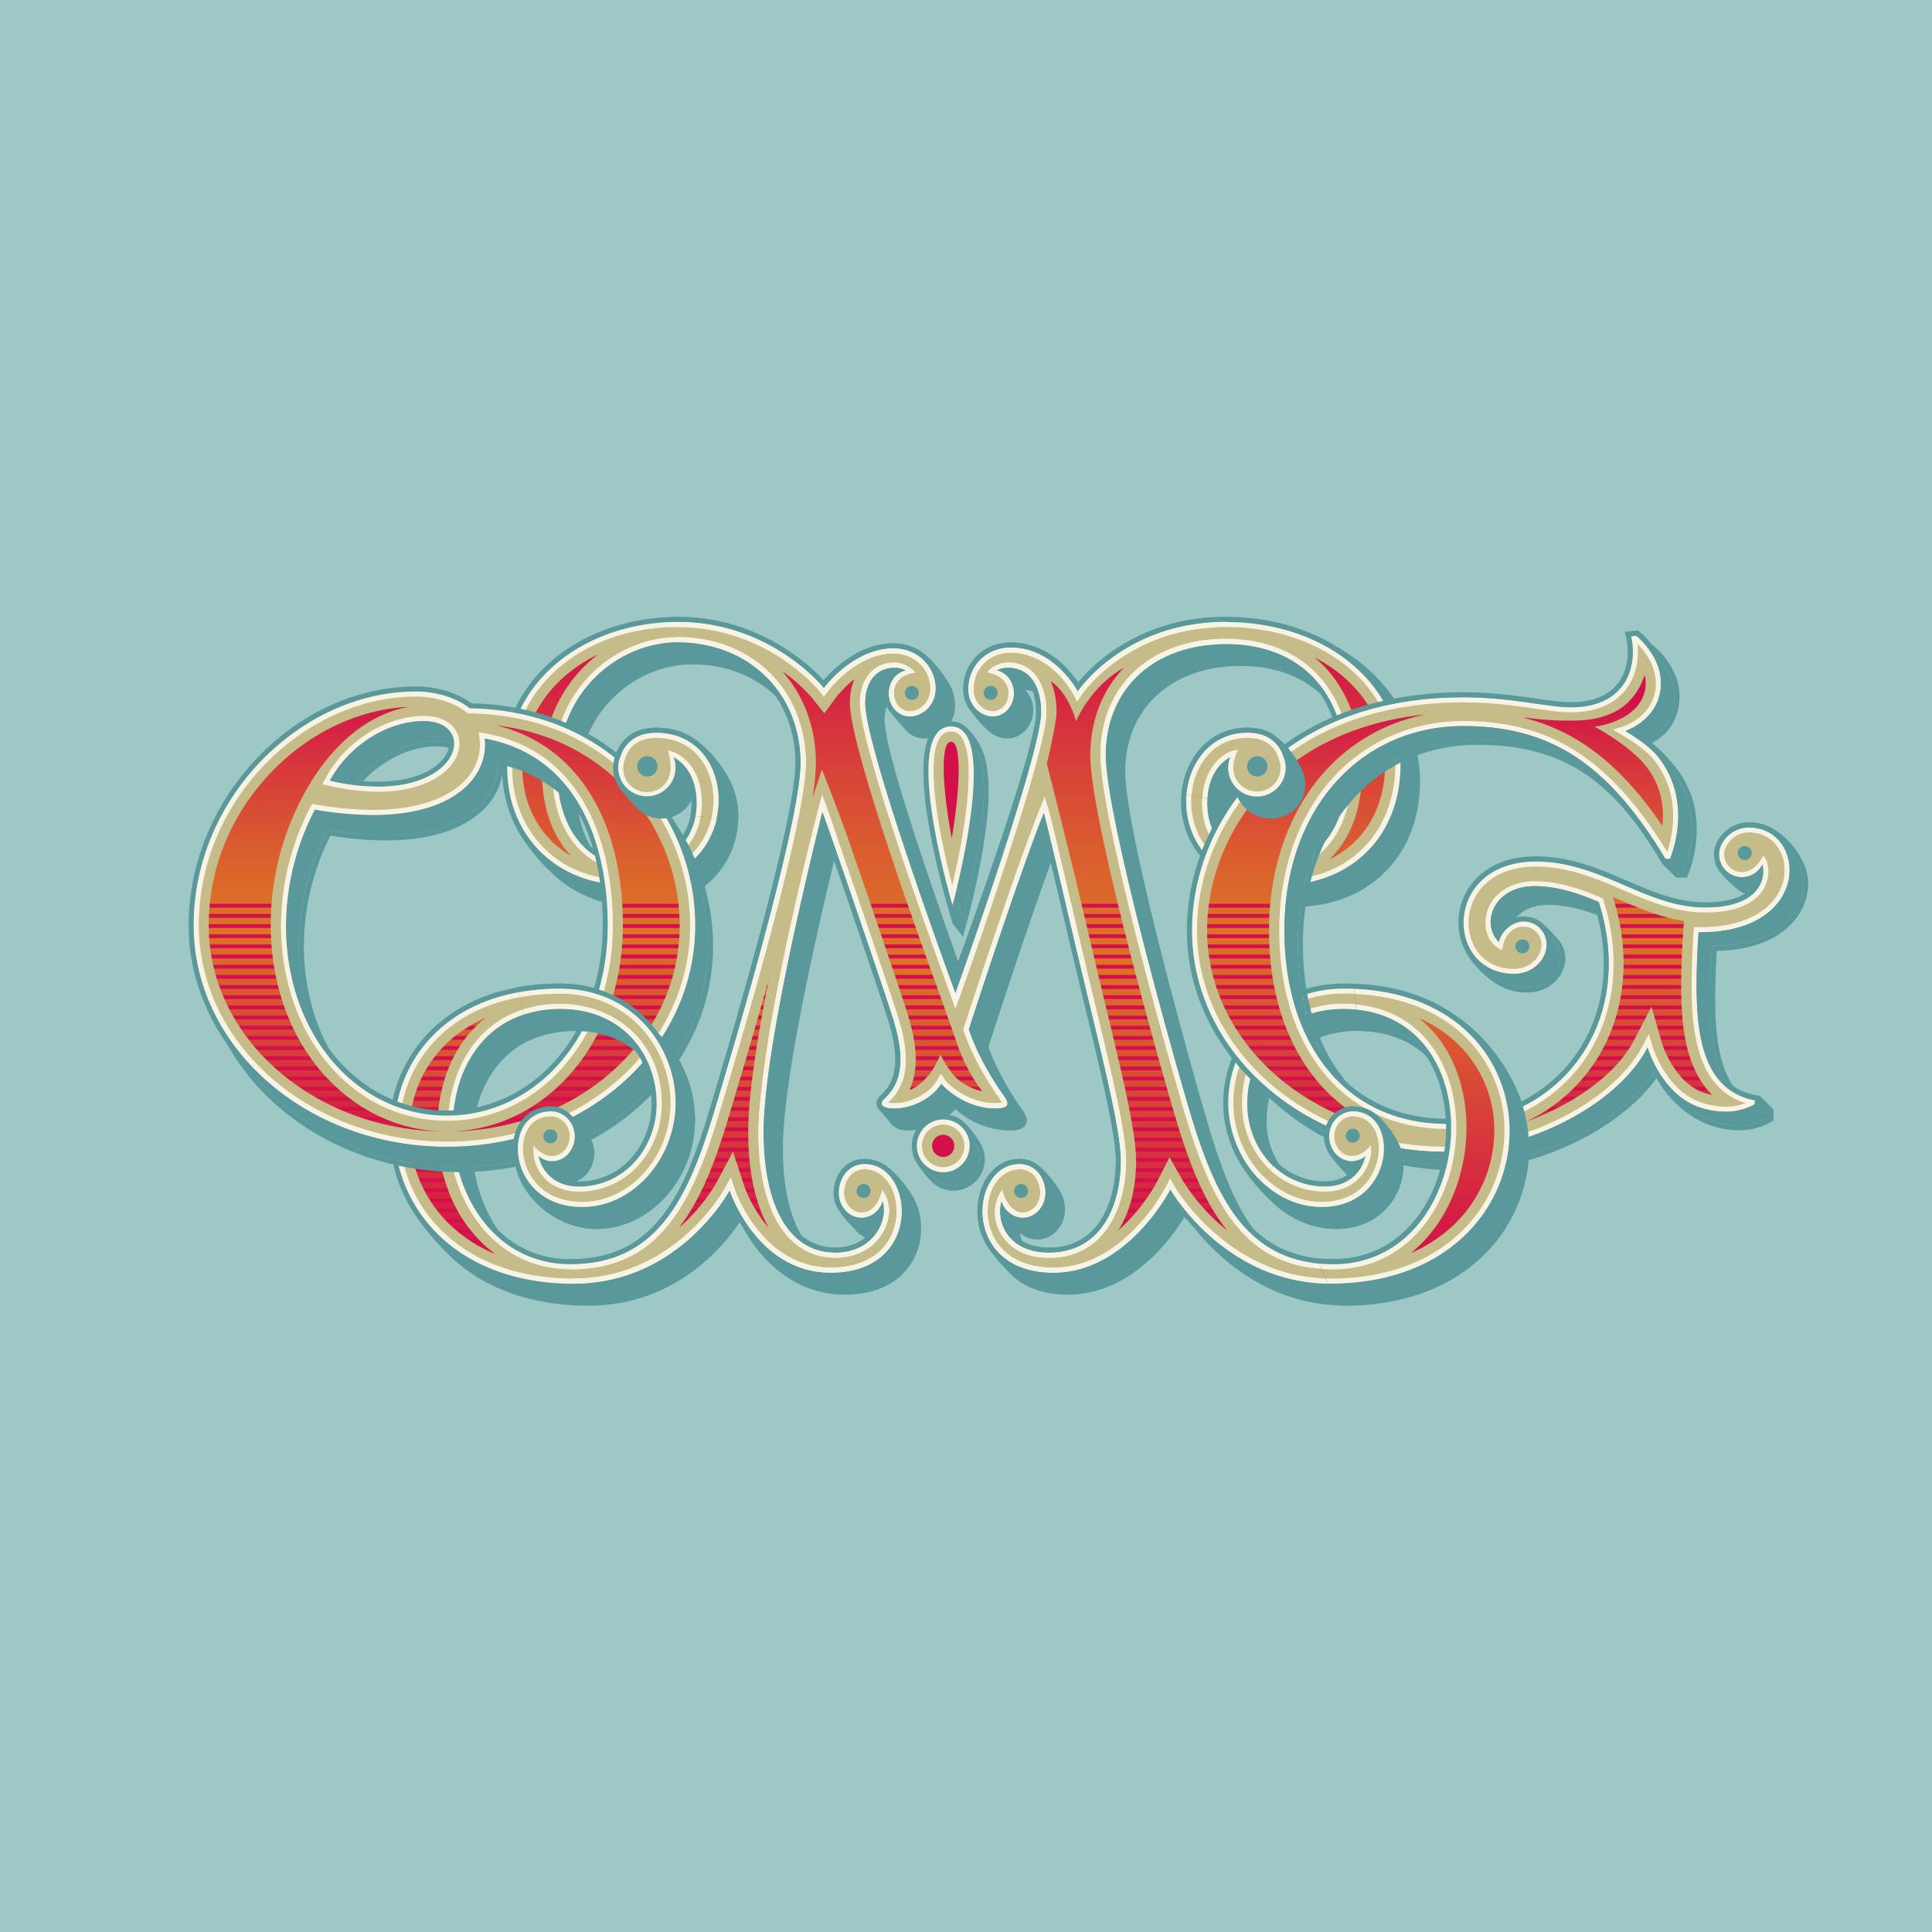 <svg xmlns="http://www.w3.org/2000/svg" xmlns:xlink="http://www.w3.org/1999/xlink" id="Layer_1" data-name="Layer 1" viewBox="0 0 1080 1080"><defs><linearGradient id="linear-gradient" x1="532.16" x2="532.16" y1="359.51" y2="703.29" gradientUnits="userSpaceOnUse"><stop offset="0" stop-color="#d3104a"/><stop offset=".16" stop-color="#d7383c"/><stop offset=".31" stop-color="#da5831"/><stop offset=".43" stop-color="#dc6b2a"/><stop offset=".52" stop-color="#dd7228"/><stop offset="1" stop-color="#d3104a"/></linearGradient><linearGradient xlink:href="#linear-gradient" id="linear-gradient-2" x1="248.46" x2="248.46" y1="387.92" y2="643.7"/><linearGradient xlink:href="#linear-gradient" id="linear-gradient-3" x1="833.34" x2="833.34" y1="390.76" y2="648.68"/><linearGradient xlink:href="#linear-gradient" id="linear-gradient-4" x1="691.01" x2="691.01" y1="359.51" y2="703.28"/><linearGradient xlink:href="#linear-gradient" id="linear-gradient-5" x1="333.57" x2="333.57" y1="359.51" y2="703.29"/><linearGradient xlink:href="#linear-gradient" id="linear-gradient-6" x1="373.67" x2="373.67" y1="359.51" y2="703.29"/><linearGradient xlink:href="#linear-gradient" id="linear-gradient-7" x1="790.7" x2="790.7" y1="359.51" y2="703.29"/><clipPath id="clip-path"><path d="M751.35 552.67c-41.7 0-64.69 33.42-64.69 63.74 0 30.57 23.18 58.28 52.19 58.28 41.26 0 44.14-53.44 17.37-53.44-7 0-13.18 6.23-13.18 13.91s5.65 13.9 12.61 13.9a11.82 11.82 0 0 0 7.66-2.88c-1.82 8.49-8.91 17.11-22.56 17.11-25.71 0-43.76-21.83-43.51-46.89.27-27.53 19.76-52.4 53.68-52.4 86.38 0 76 142.76-5.53 142.76-46.84 0-64.83-34.23-79.51-82.53-9-29.75-47.82-167.63-47.82-202.2 0-34.76 24.62-62 67.24-62 41.67 0 67.48 27.08 67.48 72.28 0 30.34-16.43 51.78-41.07 51.78-22.39 0-36.83-14.84-36.83-35 0-10.87 3.86-20.72 13-25.82a16.05 16.05 0 1 0 29.69-.07c-2.17-6.76-7.85-13.48-20.16-13.48-46.17 0-51.37 84.89 19.65 84.89 36 0 65.82-25.16 65.82-67.3 0-44-40.72-79.55-97.54-79.55-57.16 0-82.85 38.89-82.85 38.89S589.68 362 564.92 362c-13.1 0-23.61 9.81-23.61 23.42 0 9.15 7.17 15.05 13.65 15.05s11.75-5.8 11.75-12.95c0-6.36-4.14-11.63-9.61-12.74a12.6 12.6 0 0 1 6.46-1.57c11 0 18.51 8.67 18.51 25.1 0 23.21-48 157-48 157s-50.49-136.61-50.49-162.42c0-10.66 5.48-19.66 16.43-19.66a12.6 12.6 0 0 1 6.46 1.57c-5.46 1.11-9.61 6.38-9.61 12.74 0 7.15 5.26 12.95 11.75 12.95S523 394.82 523 384.78c0-11.35-9.28-22.32-23.57-22.32-22.63 0-38.25 24.1-38.25 24.1l-.34-.47c-.09-.46-.2-.93-.29-1.4-6-7.73-31.87-37-81.48-37-52 0-95.51 33.26-95.51 81.21 0 40.12 29.6 65.64 65.11 65.64 67.72 0 67.33-84.89 18.32-84.89-12.3 0-18 6.72-20.16 13.48a16 16 0 1 0 29.69.07c9.11 5.1 13 14.95 13 25.82 0 20.2-14.45 35-36.84 35-24.63 0-41.07-21.44-41.07-51.78 0-46.71 35.1-73.23 67.4-73.23 39.2 0 68.66 27.94 68.66 67.72-.4 35.44-40.16 167.86-49.16 197.46-14.68 48.3-32.66 82.53-79.5 82.53C237.43 706.74 227 564 313.4 564c34 0 53.4 24.89 53.67 52.42.25 25.06-17.8 46.89-43.5 46.89-13.66 0-20.75-8.62-22.56-17.11a11.78 11.78 0 0 0 7.66 2.88c7 0 12.6-6.22 12.6-13.9s-6.14-13.91-13.18-13.91c-28.6 0-25.29 53.44 17.38 53.44 29 0 52.18-27.71 52.18-58.28 0-30.32-23-63.74-64.68-63.74-126.68 0-122.41 164.91 7.73 164.91 59.3 0 87.11-52.18 87.11-52.18s15 46.05 56.53 46.05c52.13 0 46.66-60.69 19.07-60.69-9.54 0-14.51 8.32-14.51 16s5.64 13.91 12.61 13.91c5.51 0 10.18-3.91 11.89-9.35 3.41 11.71-5.68 28.94-26.51 28.94-26.05 0-40.14-26.33-40.14-67.53 0-45.29 25.69-149.6 32.91-179 .19-.65 34.55 99.5 39.54 115.54 6.63 21.31 5.57 35.39-4.59 44.76-3.73 3.45-1 5.55 5.19 5.55 11.36 0 22.2-6.84 26.28-13.85 0 0 11.84 13.84 30.3 13.84 7.64 0 8-2.31 4.62-7.09-14.74-20.78-19.55-37.06-19.55-37.06s27.64-85.4 42-121.22c2.65 9.1 12.62 53.06 22.73 95.18s20.36 82.39 20.36 99.44c0 26.52-11.84 51.43-40.25 51.43-22.9 0-29.91-17.23-26.5-28.94 1.71 5.44 6.38 9.35 11.89 9.35 7 0 12.61-6.23 12.61-13.91s-5-16-14.51-16c-27.59 0-33.06 60.69 19.07 60.69 41.54 0 65.34-46.58 65.34-46.58s30.08 52.71 89.39 52.71c130.18-.01 134.42-164.92 7.77-164.92Z" class="cls-1"/></clipPath><clipPath id="clip-path-2"><path d="M262.55 396c-6.27-5.1-17.35-9.4-30.09-9.4-63.46-.03-124.17 58.4-124.17 130.64 0 68.36 63.39 123.76 141.59 123.76s138.74-55.4 138.74-123.76c0-59.09-45.03-119.9-126.07-121.24ZM237 403.07c33 0 19.18 49.72-52.56 33.38 10.63-19.88 32.2-33.38 52.56-33.38Zm12.9 220.59c-49.68 0-89.94-44.5-89.94-106.42A142.16 142.16 0 0 1 176 452.56c72.09 12.52 97.87-16.11 94.93-39.75 50.95 9.25 68.84 57.35 68.84 104.43.04 61.92-40.22 106.42-89.89 106.42Z" class="cls-1"/></clipPath><clipPath id="clip-path-3"><path d="M950.45 521.12c63.11.09 59.56-58.62 27.12-58.62-9.71 0-16.64 8.2-16.64 15a12.79 12.79 0 0 0 24.25 5.7c2.32 10.35-4.19 24-31.87 24-33.62 0-58.07-25.69-94.83-25.69-52.21 0-51.14 62.86-12.08 62.86 10 0 18.14-7.46 18.14-16.46a12.83 12.83 0 0 0-12.82-12.83c-6.29 0-12.74 5.56-13.84 11.53-10.48-10.34-3-31.25 19.89-31.25 12.7 0 25.19 4.25 35.89 8.86 21.65 68-22.58 124-84.9 124-57.77 0-90.82-46.23-90.82-108.14 0-67.79 42.52-114.18 100-114.18 49 0 81 21.25 113 74.23.85 0 1.71 0 2.56.06 3.16-8.05 11.37-34.56-6.87-57.36-5.68-7.1-18.11-14.21-18.11-14.21s16.69-5.32 19.53-22c3.13-18.42-13.5-31.26-13.5-31.26l-2.84.36s3.96 14.28-3.86 26.28c-6 9.23-18.11 15.27-38.35 12.78-16.79-2.06-31.25-5-51.5-5-104.41 0-151.71 70.49-151.71 130.28 0 68.36 63.39 123.77 141.59 123.77 44.64 0 96.06-25.57 113.1-58.25 0 0 7.82 27 30.19 33.74 15.23 4.59 25.41.42 29.82-2.18V615c-24.85-4.73-31-28.36-32.3-52.81-.92-17.85.83-41.09.83-41.09.32-.02.62.02.93.02Z" class="cls-1"/></clipPath><style>.cls-1{fill:none}.cls-2{fill:#9ec8c6}.cls-3{fill:#59999c}.cls-4{fill:#d3104a}.cls-5{fill:#c5bc8a}.cls-6{fill:url(#linear-gradient)}.cls-7{clip-path:url(#clip-path)}.cls-8{fill:#f8f4e5}.cls-9{fill:url(#linear-gradient-2)}.cls-10{clip-path:url(#clip-path-2)}.cls-11{fill:url(#linear-gradient-3)}.cls-12{clip-path:url(#clip-path-3)}.cls-13{fill:url(#linear-gradient-4)}.cls-14{fill:url(#linear-gradient-5)}.cls-15{fill:url(#linear-gradient-6)}.cls-16{fill:url(#linear-gradient-7)}</style></defs><path d="M-18.32-20.07h1121.99v1119.73H-18.32z" class="cls-2"/><path d="M538.15 513.4s-29.7-99.89-.84-99.86c28.05.03.84 99.86.84 99.86Z" class="cls-3"/><path d="M537.3 413.54c28.05 0 .84 99.86.84 99.86s-29.69-99.85-.85-99.86m1.68-6.21h-1.89l-1.9-2.13-.47.95c-4.24 0-5.24 6.36-7.78 9.77-6.29 8.43-6.72 27.65-1.29 57.13 4 21.51 6.88 43.07 6.94 43.26l5.68 7.46 2.62-9.62c.05-.2 5.36-19.75 8.85-41.32 4.79-29.55 3.5-46.71-2.35-57.07a38.4 38.4 0 0 0-7.73-9.61Z" class="cls-3"/><circle cx="532.93" cy="648" r="14.72" class="cls-3"/><path d="M532.93 633.28A14.72 14.72 0 1 1 518.21 648a14.72 14.72 0 0 1 14.72-14.72m-2-8.25c-9.68 0-20.72 8.91-20.72 18.59 0 4.67 7 13.3 10 16.45a17.55 17.55 0 0 0 27.59-21.44c-3.12-4.92-10.14-14.9-16.38-14.9Z" class="cls-3"/><path d="M532.47 505.94s-29.71-99.88-.84-99.85c28.05.02.84 99.85.84 99.85Z" class="cls-4"/><path d="M532.05 468.54c-4.82-24.62-6.95-53.93-.43-53.93s4.71 29.22.43 53.93Zm-.43-62.45c-28.84 0 .85 99.85.85 99.85s27.21-99.83-.84-99.85Z" class="cls-5"/><circle cx="527.25" cy="640.54" r="14.72" class="cls-4"/><path d="M761.18 552.59c-25.41 0-43 18.37-51.87 28.15-11.08 12.28-23.06 29.66-23.06 46.07 0 18.43 13.42 34.35 25.48 45.66 9.62 9 21.94 14.53 35.17 14.53 24.42 0 37.6-18.31 37.6-35.54 0-13.88-8.31-23.58-20.23-23.58-8.68 0-23 3-23 12.07 0 4.62 8.69 13.48 11.49 16.51a14.82 14.82 0 0 0 10.92 4.92 13.84 13.84 0 0 0 2.41-.21c-3 4.84-8.58 8.74-17.31 8.74a38.53 38.53 0 0 1-28-11.6 45.53 45.53 0 0 1-12.71-32.41c.24-23.89 16.25-49.61 50.84-49.61 18.17 0 33.17 6.7 43.38 19.38 9.1 11.29 14.11 27 14.11 44.1 0 35.68-22.09 73.6-63 73.6-43.56 0-61.68-30.81-76.79-80.52C666.55 599.61 629 464.78 629 431.48c0-35.4 25.88-59.19 64.4-59.19 40.48 0 64.64 26 64.64 69.44 0 29.27-15.36 48.94-38.23 48.94-20.33 0-34-12.94-34-32.2 0-4.93.92-13 6.11-19a18.89 18.89 0 1 0 36.37-7.91c-1.89-5.78-7.36-15.34-22.83-15.34-24.12 0-37.13 21.3-37.13 41.33A47.19 47.19 0 0 0 682 491.22c10.18 10.21 25.1 15.61 43.12 15.61 18.76 0 35.95-6.62 48.38-18.64 13.27-12.83 20.29-30.64 20.29-51.5 0-47-41.74-88.25-99-88.25-30.28 0-53.22 16.72-65.94 25.83a95.76 95.76 0 0 0-18.1 16.73c-4.85-7.22-17.42-22.34-37.78-22.34-15.08 0-33.75 5.48-33.75 20.45 0 6.14 10.11 16.93 14 20.06a15.81 15.81 0 0 0 9.79 3.65c8 0 14.59-7.09 14.59-15.8a16.42 16.42 0 0 0-4.49-11.4c9 .79 14.17 8.78 14.17 22.2 0 19.33-34.64 120.28-45 148.59-10.07-28.79-47.76-132.43-47.76-154 0-7.71 3.21-15.91 12.08-16.74-2.78 2.89-11.73 1.89-11.73 6.32 0 4.07 8.68 12.85 11 15.65a14.09 14.09 0 0 0 10.82 5.22c8.26 0 17.18-7.1 17.18-18.56a24.87 24.87 0 0 0-3.87-13.19c-4.31-6.9-14.42-20.24-24.88-20.24-19.11 0-31.32 22.69-36.66 28.89-8-8.68-36.47-35.46-81.39-35.46-26.32 0-50.85 8.26-69.07 23.27-18.88 15.55-35.73 36.72-35.73 60.36 0 21.08 14.52 39.51 28 51.76 11.88 10.81 28 17.14 46.42 17.14 17.51 0 32.14-5.54 42.31-16a49.41 49.41 0 0 0 13.72-34.18 45.53 45.53 0 0 0-4.36-19.57c-5.7-11.87-20.33-29.67-36.75-29.67-15.47 0-17.54 18.43-19.43 24.21a18.89 18.89 0 1 0 36.38 7.91c5.19 6 6.1 14 6.1 19 0 19.26-13.66 32.2-34 32.2-22.86 0-38.23-19.67-38.23-48.94 0-44.06 32.83-70.39 64.56-70.39 38.14 0 65.82 27.29 65.82 64.88-.38 34-37.63 159.1-49 196.63-8.66 28.5-16.78 46-27.15 58.39-12.66 15.04-28.43 22.07-49.66 22.07-40.93 0-63-37.92-63-73.6 0-17.15 5-32.81 14.1-44.1 10.22-12.68 25.22-19.38 43.39-19.38 34.59 0 50.6 25.72 50.83 49.61a45.48 45.48 0 0 1-12.7 32.41 38.54 38.54 0 0 1-28 11.6c-8.73 0-14.29-3.9-17.31-8.74a13.76 13.76 0 0 0 2.41.21c8.52 0 15.45-7.52 15.45-16.75s-7.34-16.75-16-16.75c-12.62 0-28.13 6-28.13 20C288 665 308.3 687 333.52 687c29.83 0 55-28 55-61.12 0-32.73-25.25-66.58-67.52-66.58-29.46 0-54.15 8.81-71.42 25.49-15.42 14.89-30 35.36-30 57.17 0 22.6 15.58 44.41 32.11 60.28 18.84 18.09 45.48 27.65 77.05 27.65 49.3 0 76.1-33.71 85-47 5.64 12.53 24.35 40.84 58.66 40.84 13.68 0 24.91-4.1 32.49-11.86a35.87 35.87 0 0 0 10-25.27 35.23 35.23 0 0 0-4-16.76c-4.14-7.65-15.14-21-23.42-21-11.27 0-19.77 14.66-19.77 23.79 0 4.62 8.13 12.42 10.93 15.45a14.84 14.84 0 0 0 10.93 4.92 14.63 14.63 0 0 0 9.36-3.44 20.64 20.64 0 0 1-3.72 8.16c-4.45 5.93-11.64 9.19-20.26 9.19-23.35 0-37.29-24.18-37.29-64.69 0-28.73 10.29-85.63 30.6-169.22 8.57 24.38 32.06 93 36.29 106.61 6.41 20.59 5.23 33.5-3.81 41.84-1.44 1.33-10.12-4.59-10.41-3.5s4.56 6.08 7 9.35 5.32 4.62 10.53 4.62a36.21 36.21 0 0 0 26.4-12c4 4.45 15.93 12 30.19 12 3.6 0 7.48-.4 9-3.31 1.42-2.75-.23-5.73-2-8.28-12.43-17.52-17.94-31.89-18.9-35.3 2.86-8.22 24.37-75.65 38.51-112.16 2.11 8.56 5.26 22 8.93 37.64 3.54 15.09 7.56 32.2 11.6 49 1.13 4.74 2.27 9.46 3.4 14.12 8.68 35.93 16.88 69.87 16.88 84.66 0 23.49-9.83 48.59-37.41 48.59-11.68 0-17.67-4.71-20.64-8.67a19.41 19.41 0 0 1-3.65-9 14.65 14.65 0 0 0 9.68 3.71c8.52 0 15.45-7.51 15.45-16.75a21 21 0 0 0-2.73-10.35c-2.81-4.89-12.08-17.29-18.94-17.29-13.36 0-25.81 19.14-25.81 35.81 0 9.69 10.26 20.89 16.71 27.5 7.58 7.76 18.81 11.86 32.49 11.86 35.72 0 58.41-32.18 65.51-44 8.69 12.59 38.82 50.08 89.22 50.08 31.56 0 58.21-9.56 77.05-27.65a84.42 84.42 0 0 0 26-60.53 80.14 80.14 0 0 0-7.4-33.61c-12.55-26.85-39.39-55.4-86.21-55.4Zm20.29 102.35a33.24 33.24 0 0 1-3.89 12.31 32.06 32.06 0 0 1-3 4.52 30.88 30.88 0 0 1-3.82 4 31.44 31.44 0 0 1-7.32 4.84 31.44 31.44 0 0 0 7.32-4.84 30.88 30.88 0 0 0 3.82-4 32.06 32.06 0 0 0 3-4.52 33.24 33.24 0 0 0 3.89-12.31c1.38-12.48-4.65-24.22-17.2-24.22 12.55 0 18.58 11.74 17.2 24.22Zm-17.77 3.59a11.82 11.82 0 0 0 7.66-2.88 11.82 11.82 0 0 1-7.66 2.88Zm-14.9 14.23a41.89 41.89 0 0 1-34.22-17.41 41.89 41.89 0 0 0 34.22 17.41Zm-43.51-46.89c0 1.57 0 3.12.17 4.66a50.21 50.21 0 0 0 1.55 9 49.6 49.6 0 0 0 3.08 8.35 49.6 49.6 0 0 1-3.09-8.38 50.21 50.21 0 0 1-1.55-9 51.43 51.43 0 0 1-.17-4.66 55.9 55.9 0 0 1 5.72-24.32 55.9 55.9 0 0 0-5.71 24.35Zm17.83-40a49.43 49.43 0 0 1 13.17-8.11 49.43 49.43 0 0 0-13.17 8.12ZM759 573.45a60.62 60.62 0 0 0-17.54 2.48 60.62 60.62 0 0 1 17.54-2.48ZM714.32 704.9a59.08 59.08 0 0 0 15.68 7.83 66.13 66.13 0 0 0 7.21 1.92 66.13 66.13 0 0 1-7.21-1.92 59.08 59.08 0 0 1-15.64-7.83 64.64 64.64 0 0 1-10.36-9.18 64.64 64.64 0 0 0 10.32 9.18ZM693.19 681a95.18 95.18 0 0 0 6.2 9.23 95.18 95.18 0 0 1-6.2-9.23c-1.3-2.19-2.54-4.45-3.75-6.8 1.21 2.37 2.45 4.63 3.75 6.8Zm-5.52-10.38q-1.74-3.63-3.36-7.5 1.62 3.88 3.36 7.52ZM715.52 454a15.28 15.28 0 0 0 2.88-1.22 15.28 15.28 0 0 1-2.88 1.22Zm4.2-2a16 16 0 0 0 2.38-2 16 16 0 0 1-2.38 2Zm3.53-24.39a20.5 20.5 0 0 1 2.33 5 16.16 16.16 0 0 1 1.22 6.12 16 16 0 0 1-3.67 10.21 16 16 0 0 0 3.67-10.21 16.16 16.16 0 0 0-1.22-6.12 20.5 20.5 0 0 0-2.33-5 17.63 17.63 0 0 0-6.61-6 17.63 17.63 0 0 1 6.61 6.01Zm-9.79-7.36a26.13 26.13 0 0 0-8-1.16 26.13 26.13 0 0 1 8 1.17Zm18.28 83.44c2.2-.2 4.37-.49 6.49-.88-2.12.4-4.29.69-6.49.89Zm37.83-117.65a78 78 0 0 1 7.89 9.34 70.36 70.36 0 0 1 13.43 41.3 83.94 83.94 0 0 1-.76 11.4 69.45 69.45 0 0 1-5.79 20A60.49 60.49 0 0 1 759 495.4a65.17 65.17 0 0 1-14.53 6 65.17 65.17 0 0 0 14.53-6 60.49 60.49 0 0 0 25.34-27.4 69.45 69.45 0 0 0 5.79-20 83.94 83.94 0 0 0 .76-11.4 70.36 70.36 0 0 0-13.43-41.3 78 78 0 0 0-7.89-9.34 82.69 82.69 0 0 0-6.14-5.65 82.69 82.69 0 0 1 6.14 5.74Zm-9.46-8.28q-3.4-2.56-7.13-4.86 3.72 2.31 7.13 4.87Zm-10.93-7.07q-3.87-2.15-8-4 4.13 1.86 8 4.01Zm-255.95 22.39c2.36-6.12 7.3-10.37 14.83-10.37-7.53 0-12.47 4.29-14.83 10.37Zm23.91-19.26A22.38 22.38 0 0 1 531 394.25a15.91 15.91 0 0 1-3.74 10.56 15.67 15.67 0 0 1-2.07 2 15.35 15.35 0 0 1-3.55 2.1 15.35 15.35 0 0 0 3.55-2.1 15.67 15.67 0 0 0 2.07-2 15.91 15.91 0 0 0 3.74-10.56 22.38 22.38 0 0 0-13.86-20.43 25.12 25.12 0 0 0-9.71-1.89 25.12 25.12 0 0 1 9.71 1.89Zm-132.62 58.83a15.84 15.84 0 0 1 1.19 6.05 15.84 15.84 0 0 0-1.19-6.05ZM387 368.5a76.91 76.91 0 0 1 17.59 2 76.91 76.91 0 0 0-17.59-2Zm20.89 2.84q3.27.93 6.38 2.15-3.12-1.21-6.4-2.15Zm15.28 6.41a61.88 61.88 0 0 1 5.46 3.51 61.88 61.88 0 0 0-5.48-3.51Zm-91.53 295a26.49 26.49 0 0 1-9-1.48 26.49 26.49 0 0 0 8.98 1.49ZM319 669.58a21.15 21.15 0 0 1-9.9-13.93 21.15 21.15 0 0 0 9.9 13.93Zm4.45-36.48a14.18 14.18 0 0 1 5.91 11.53 14.33 14.33 0 0 1-5.55 11.53 11.93 11.93 0 0 1-4.51 2.09 11.93 11.93 0 0 0 4.51-2.09 14.33 14.33 0 0 0 5.55-11.53 14.18 14.18 0 0 0-5.91-11.53 12.59 12.59 0 0 0-7.27-2.38 12.59 12.59 0 0 1 7.23 2.38Zm20.68 49.81a45.19 45.19 0 0 0 5-1.51 45.19 45.19 0 0 1-5.04 1.51Zm14.38-6.11a48.16 48.16 0 0 1-6.93 3.64 48.16 48.16 0 0 0 6.93-3.64q2.22-1.39 4.31-3-2.12 1.6-4.35 3Zm3.82-100.56a62 62 0 0 1 10.57 11.12 65.11 65.11 0 0 1 6.24 10.3 66.73 66.73 0 0 1 4.21 11.08 64 64 0 0 1 2.39 17.14 62.12 62.12 0 0 1-15.21 40.6 56.84 56.84 0 0 1-5.67 5.63 56.84 56.84 0 0 0 5.67-5.63 62.12 62.12 0 0 0 15.21-40.6 64 64 0 0 0-2.39-17.14 66.73 66.73 0 0 0-4.21-11.08 65.11 65.11 0 0 0-6.24-10.3 62 62 0 0 0-10.57-11.12 60.79 60.79 0 0 0-10.63-7 60.79 60.79 0 0 1 10.59 7Zm-16.64-9.68a62.76 62.76 0 0 0-6.47-2.11 62.76 62.76 0 0 1 6.43 2.11Zm-17-4a67.3 67.3 0 0 1 7.16 1.12 67.3 67.3 0 0 0-7.16-1.12 74.89 74.89 0 0 0-7.59-.38 74.89 74.89 0 0 1 7.51.34Zm.14 164.53a96.8 96.8 0 0 0 15.85-1.29 96.8 96.8 0 0 1-15.93 1.25Zm20.77-2.24a92.08 92.08 0 0 0 9.29-2.57 92.08 92.08 0 0 1-9.37 2.53Zm29.37-12a96.27 96.27 0 0 1-15.7 7.86 96.27 96.27 0 0 0 15.7-7.86 102.82 102.82 0 0 0 9.92-7 102.82 102.82 0 0 1-10 6.94ZM512 684.91a35.78 35.78 0 0 1-.18 5.66 34.74 34.74 0 0 1-2 8.44c-4.55 11.9-16.22 21.91-37.4 21.91 21.18 0 32.85-10 37.4-21.91a34.74 34.74 0 0 0 2-8.44 35.78 35.78 0 0 0 .18-5.66 34.23 34.23 0 0 0-1.37-8.1 34.23 34.23 0 0 1 1.37 8.1Zm-43.78-220.44c4 10.67 30.46 87.9 37.77 110.34-7.3-22.43-33.78-99.61-37.77-110.34Zm-.44-1.14.07.15Zm.17.43c.07.16.13.32.22.56-.09-.25-.17-.39-.17-.56Zm102.2 164.31a2 2 0 0 0 .9-1.24 2 2 0 0 1-.9 1.24Zm.39-3.68a12.51 12.51 0 0 0-.9-1.56 12.51 12.51 0 0 1 .9 1.56Zm-9.38-72.72c-3.65 10.3-6.75 19.15-8.83 25.12-1.79 5.11-2.83 8.11-2.83 8.11s1-3 2.83-8.11c2.08-6 5.18-14.82 8.83-25.12 1-2.95.14-6 1.26-9.16-1.12 3.15-.22 6.21-1.26 9.16Zm6.49-23.81c1.2-3.34 2.41-6.71 3.63-10.08-1.22 3.37-2.43 6.74-3.63 10.08Zm22.63 181.68a41.33 41.33 0 0 1 0 0 33.61 33.61 0 0 1-7.14-1.47 33.61 33.61 0 0 0 7.14 1.47Zm-4.82-47.15a13.66 13.66 0 0 1 3.24 3 17.61 17.61 0 0 1 3.68 10.88 15.12 15.12 0 0 1-1 5.42 13.8 13.8 0 0 1-4.57 6.11 13.8 13.8 0 0 0 4.57-6.11 15.12 15.12 0 0 0 1-5.42 17.61 17.61 0 0 0-3.68-10.88 13.41 13.41 0 0 0-10.83-5.12 13.67 13.67 0 0 1 7.59 2.12Zm36.13 52.82a66.15 66.15 0 0 0 6-3.27 66.15 66.15 0 0 1-6 3.27Zm21.41-15.4c1.47-1.45 2.86-2.91 4.17-4.36a109.76 109.76 0 0 0 15.07-21.11 109.76 109.76 0 0 1-15.07 21.11 69.956 69.956 0 0 1-4.17 4.36Zm108.63 27.24c130.14 0 134.4-164.91 7.73-164.91 126.71 0 122.45 164.91-7.69 164.91Z" class="cls-3"/><path d="M751.35 552.67c-41.7 0-64.69 33.42-64.69 63.74 0 30.57 23.18 58.28 52.19 58.28 41.26 0 44.14-53.44 17.37-53.44-7 0-13.18 6.23-13.18 13.91s5.65 13.9 12.61 13.9a11.82 11.82 0 0 0 7.66-2.88c-1.82 8.49-8.91 17.11-22.56 17.11-25.71 0-43.76-21.83-43.51-46.89.27-27.53 19.76-52.4 53.68-52.4 86.38 0 76 142.76-5.53 142.76-46.84 0-64.83-34.23-79.51-82.53-9-29.75-47.82-167.63-47.82-202.2 0-34.76 24.62-62 67.24-62 41.67 0 67.48 27.08 67.48 72.28 0 30.34-16.43 51.78-41.07 51.78-22.39 0-36.83-14.84-36.83-35 0-10.87 3.86-20.72 13-25.82a16.05 16.05 0 1 0 29.69-.07c-2.17-6.76-7.85-13.48-20.16-13.48-46.17 0-51.37 84.89 19.65 84.89 36 0 65.82-25.16 65.82-67.3 0-44-40.72-79.55-97.54-79.55-57.16 0-82.85 38.89-82.85 38.89S589.68 362 564.92 362c-13.1 0-23.61 9.81-23.61 23.42 0 9.15 7.17 15.05 13.65 15.05s11.75-5.8 11.75-12.95c0-6.36-4.14-11.63-9.61-12.74a12.6 12.6 0 0 1 6.46-1.57c11 0 18.51 8.67 18.51 25.1 0 23.21-48 157-48 157s-50.49-136.61-50.49-162.42c0-10.66 5.48-19.66 16.43-19.66a12.6 12.6 0 0 1 6.46 1.57c-5.46 1.11-9.61 6.38-9.61 12.74 0 7.15 5.26 12.95 11.75 12.95S523 394.82 523 384.78c0-11.35-9.28-22.32-23.57-22.32-22.63 0-38.25 24.1-38.25 24.1l-.34-.47c-.09-.46-.2-.93-.29-1.4-6-7.73-31.87-37-81.48-37-52 0-95.51 33.26-95.51 81.21 0 40.12 29.6 65.64 65.11 65.64 67.72 0 67.33-84.89 18.32-84.89-12.3 0-18 6.72-20.16 13.48a16 16 0 1 0 29.69.07c9.11 5.1 13 14.95 13 25.82 0 20.2-14.45 35-36.84 35-24.63 0-41.07-21.44-41.07-51.78 0-46.71 35.1-73.23 67.4-73.23 39.2 0 68.66 27.94 68.66 67.72-.4 35.44-40.16 167.86-49.16 197.46-14.68 48.3-32.66 82.53-79.5 82.53C237.43 706.74 227 564 313.4 564c34 0 53.4 24.89 53.67 52.42.25 25.06-17.8 46.89-43.5 46.89-13.66 0-20.75-8.62-22.56-17.11a11.78 11.78 0 0 0 7.66 2.88c7 0 12.6-6.22 12.6-13.9s-6.14-13.91-13.18-13.91c-28.6 0-25.29 53.44 17.38 53.44 29 0 52.18-27.71 52.18-58.28 0-30.32-23-63.74-64.68-63.74-126.68 0-122.41 164.91 7.73 164.91 59.3 0 87.11-52.18 87.11-52.18s15 46.05 56.53 46.05c52.13 0 46.66-60.69 19.07-60.69-9.54 0-14.51 8.32-14.51 16s5.64 13.91 12.61 13.91c5.51 0 10.18-3.91 11.89-9.35 3.41 11.71-5.68 28.94-26.51 28.94-26.05 0-40.14-26.33-40.14-67.53 0-45.29 25.69-149.6 32.91-179 .19-.65 34.55 99.5 39.54 115.54 6.63 21.31 5.57 35.39-4.59 44.76-3.73 3.45-1 5.55 5.19 5.55 11.36 0 22.2-6.84 26.28-13.85 0 0 11.84 13.84 30.3 13.84 7.64 0 8-2.31 4.62-7.09-14.74-20.78-19.55-37.06-19.55-37.06s27.64-85.4 42-121.22c2.65 9.1 12.62 53.06 22.73 95.18s20.36 82.39 20.36 99.44c0 26.52-11.84 51.43-40.25 51.43-22.9 0-29.91-17.23-26.5-28.94 1.71 5.44 6.38 9.35 11.89 9.35 7 0 12.61-6.23 12.61-13.91s-5-16-14.51-16c-27.59 0-33.06 60.69 19.07 60.69 41.54 0 65.34-46.58 65.34-46.58s30.08 52.71 89.39 52.71c130.18-.01 134.42-164.92 7.77-164.92Z" class="cls-6"/><g class="cls-7"><path d="M55.04 505.23h1037.02v2.13H55.04zM55.04 510.92h1037.02v2.13H55.04zM55.04 516.6h1037.02v2.13H55.04zM55.04 522.28h1037.02v2.13H55.04zM55.04 527.96h1037.02v2.13H55.04zM55.04 533.64h1037.02v2.13H55.04zM55.04 539.33h1037.02v2.13H55.04zM55.04 545.01h1037.02v2.13H55.04zM55.04 550.69h1037.02v2.13H55.04zM55.04 556.37h1037.02v2.13H55.04zM55.04 562.06h1037.02v2.13H55.04zM55.04 567.74h1037.02v2.13H55.04zM55.04 573.42h1037.02v2.13H55.04zM55.04 579.1h1037.02v2.13H55.04zM55.04 584.79h1037.02v2.13H55.04zM55.04 590.47h1037.02v2.13H55.04zM55.04 596.15h1037.02v2.13H55.04zM55.04 601.83h1037.02v2.13H55.04zM55.04 607.51h1037.02v2.13H55.04zM55.04 613.2h1037.02v2.13H55.04zM55.04 618.88h1037.02v2.13H55.04zM55.04 624.56h1037.02v2.13H55.04zM55.04 630.24h1037.02v2.13H55.04zM55.04 635.93h1037.02v2.13H55.04zM55.04 641.61h1037.02v2.13H55.04zM55.04 647.29h1037.02v2.13H55.04zM55.04 652.97h1037.02v2.13H55.04zM55.04 658.65h1037.02v2.13H55.04zM55.04 664.34h1037.02v2.13H55.04zM55.04 670.02h1037.02v2.13H55.04zM55.04 675.7h1037.02v2.13H55.04zM55.04 681.38h1037.02v2.13H55.04zM55.04 687.07h1037.02v2.13H55.04zM55.04 692.75h1037.02v2.13H55.04zM55.04 698.43h1037.02v2.13H55.04zM55.04 704.11h1037.02v2.13H55.04zM55.04 709.8h1037.02v2.13H55.04zM55.04 715.48h1037.02v2.13H55.04zM55.04 721.16h1037.02v2.13H55.04zM55.04 726.84h1037.02v2.13H55.04zM55.04 732.52h1037.02v2.13H55.04zM55.04 738.21h1037.02v2.13H55.04z" class="cls-4"/></g><path d="M334.21 365.93C316 379.81 303 402.56 303 432.26c0 19.36 6.06 35.54 16.31 46.25-16.72-9.58-27.31-27.59-27.31-49.63 0-27.55 16.52-50.59 42.17-62.95m400.58 1.55c24.17 12.42 39.53 34.08 39.53 59.74 0 24.76-12.06 44.18-31.29 53.23 11.43-10.65 18.28-27.62 18.28-48.19 0-28.54-9.55-50.89-26.52-64.78m-106.48 5.81c-12.12 12.57-18.78 29.79-18.78 48.72 0 37.5 41.88 183.88 48.2 204.67 6.62 21.8 14.69 44.34 28.39 61.23a112.11 112.11 0 0 1-24.49-27.27l-7.81-13.7-7.18 14a102.48 102.48 0 0 1-21.51 26.89c6.42-10 10-23.36 10-39 0-16.15-8-49.13-17.19-87.33-1.13-4.66-2.27-9.37-3.4-14.1-4-16.8-8-33.89-11.58-49-5.36-22.86-17.72-71.51-17.72-71.51s5.38-22.58 5.38-28.59a44.27 44.27 0 0 0-3.17-17.51c10.28 7 14.11 22.37 14.11 22.37s8-19.42 26.78-29.9m-190.95 2A90.76 90.76 0 0 1 453.83 390l7 8.75 6.59-9a61.47 61.47 0 0 1 10.24-10.12 33.65 33.65 0 0 0-2.57 13.29c0 26.51 46 151.15 51 165.27l7.83 22.05v-.06c1.53 5 6.17 18.31 15.19 29.89-4.39-.87-11.59-4-15.87-8.9a61.38 61.38 0 0 1-7.53-11.74s-3 7.64-7 12.05c-3.58 3.9-6.07 6.24-10.28 7.87 6.36-13.86 2.72-30.32-1.09-42.58-2.68-8.63-13.29-39.87-21.56-64a6592.63 6592.63 0 0 0-12.42-36c-6.77-18.69-13.87-36.62-13.87-36.62l-5.33 16a144.46 144.46 0 0 0 1.95-19.35c0-20.39-6.91-38.2-18.75-51.46M430 546.46c-7.81 39.18-11.74 68.06-11.74 86.27 0 22.55 4.08 40.8 11.61 53.77a74.64 74.64 0 0 1-13.92-23.74l-6.2-19-9.43 17.68a101.07 101.07 0 0 1-20.83 24.93c12.94-16.7 20.71-38.52 27.13-59.64 5.83-19.19 14.73-49 23.38-80.22m363.18 22.68a73.14 73.14 0 0 1 21.72 14.35 67.1 67.1 0 0 1 20.45 48.75 73 73 0 0 1-22.52 52.33 81.4 81.4 0 0 1-24.13 15.89c20.4-16.32 31.1-43.77 31.1-70.16 0-19.73-5.9-37.92-16.62-51.23a62.58 62.58 0 0 0-10-9.93m-522 0a63.41 63.41 0 0 0-10 9.93c-10.71 13.31-16.62 31.5-16.62 51.23 0 32.85 13.59 56.7 32.19 70.62a81.56 81.56 0 0 1-25.21-16.35A73 73 0 0 1 229 632.24a67.13 67.13 0 0 1 20.44-48.75 73.27 73.27 0 0 1 21.72-14.35M685.3 347.67c-57.16 0-82.85 38.89-82.85 38.89S589.68 362 564.92 362c-13.1 0-23.61 9.81-23.61 23.41 0 9.16 7.17 15.06 13.65 15.06s11.75-5.8 11.75-12.95c0-6.36-4.14-11.63-9.61-12.74a12.6 12.6 0 0 1 6.46-1.57c11 0 18.51 8.67 18.51 25.1 0 23.21-48 157-48 157s-50.49-136.61-50.49-162.42c0-10.66 5.48-19.66 16.43-19.66a12.6 12.6 0 0 1 6.46 1.57c-5.46 1.11-9.61 6.38-9.61 12.74 0 7.15 5.26 12.95 11.75 12.95S523 394.82 523 384.78c0-11.35-9.28-22.32-23.57-22.32-22.63 0-38.88 22.23-38.88 22.23s-29.43-37-81.48-37-95.51 33.26-95.51 81.21c0 40.12 29.6 65.64 65.11 65.64 67.72 0 67.33-84.89 18.32-84.89-12.3 0-18 6.72-20.16 13.48a16 16 0 1 0 29.69.07c9.11 5.1 13 14.95 13 25.82 0 20.2-14.45 35-36.84 35-24.63 0-41.07-21.44-41.07-51.78 0-46.71 35.1-73.23 67.4-73.23 39.2 0 68.66 27.94 68.66 67.72-.4 35.44-40.16 167.86-49.16 197.46-14.68 48.3-32.66 82.53-79.5 82.53C237.43 706.74 227 564 313.4 564c34 0 53.4 24.89 53.68 52.42.24 25.06-17.81 46.89-43.51 46.89-13.66 0-20.75-8.62-22.56-17.11a11.78 11.78 0 0 0 7.66 2.88c7 0 12.6-6.22 12.6-13.9s-6.14-13.91-13.18-13.91c-28.6 0-25.29 53.44 17.38 53.44 29 0 52.18-27.71 52.18-58.28 0-30.32-23-63.74-64.68-63.74-126.68 0-122.41 164.91 7.73 164.91 59.3 0 87.11-52.18 87.11-52.18s15 46.05 56.53 46.05c52.13 0 46.66-60.69 19.07-60.69-9.54 0-14.51 8.32-14.51 16s5.64 13.91 12.61 13.91c5.51 0 10.18-3.91 11.89-9.35 3.41 11.71-5.68 28.94-26.51 28.94-26.05 0-40.14-26.33-40.14-67.53 0-45.29 25.69-149.6 32.91-179 .4 0 34.56 99.56 39.53 115.55 6.63 21.31 5.57 35.39-4.59 44.76-3.73 3.45-1 5.55 5.19 5.55 11.36 0 22.2-6.84 26.28-13.85 0 0 11.84 13.84 30.3 13.84 7.64 0 8-2.31 4.62-7.09-14.74-20.78-19.55-37.06-19.55-37.06s27.64-85.4 42-121.22c2.65 9.1 12.62 53.06 22.73 95.18s20.36 82.39 20.36 99.44c0 26.52-11.84 51.43-40.25 51.43-22.9 0-29.91-17.23-26.5-28.94 1.71 5.44 6.38 9.35 11.89 9.35 7 0 12.61-6.23 12.61-13.91s-5-16-14.51-16c-27.59 0-33.06 60.69 19.07 60.69 41.54 0 65.34-46.58 65.34-46.58s30.08 52.71 89.39 52.71c130.14 0 134.4-164.91 7.73-164.91-41.7 0-64.69 33.42-64.69 63.74 0 30.57 23.18 58.28 52.19 58.28 41.26 0 44.14-53.44 17.37-53.44-7 0-13.18 6.23-13.18 13.91s5.65 13.9 12.61 13.9a11.82 11.82 0 0 0 7.66-2.88c-1.82 8.49-8.91 17.11-22.56 17.11-25.71 0-43.76-21.83-43.51-46.89.32-27.55 19.81-52.42 53.73-52.42 86.38 0 76 142.76-5.53 142.76-46.84 0-64.83-34.23-79.51-82.53-9-29.75-47.82-167.63-47.82-202.2 0-34.76 24.62-62 67.24-62 41.67 0 67.48 27.08 67.48 72.28 0 30.34-16.43 51.78-41.07 51.78-22.39 0-36.83-14.84-36.83-35 0-10.87 3.86-20.72 13-25.82a16.05 16.05 0 1 0 29.69-.07c-2.17-6.76-7.85-13.48-20.16-13.48-46.17 0-51.37 84.89 19.65 84.89 36 0 65.82-25.16 65.82-67.3 0-44-40.72-79.55-97.54-79.55Z" class="cls-5"/><path d="M531.62 406.09c28 0 .84 99.85.84 99.85s-29.69-99.85-.85-99.85m0-2.85a12.51 12.51 0 0 0-10.36 5.22c-6.29 8.43-6.72 27.65-1.29 57.13 4 21.51 9.72 41 9.78 41.16l2.84 9.56 2.62-9.62c0-.19 5.35-19.75 8.85-41.32 4.79-29.55 4-48.76-2.35-57.07a12.33 12.33 0 0 0-10.08-5.06ZM527.25 625.82a14.72 14.72 0 1 1-14.72 14.72 14.72 14.72 0 0 1 14.72-14.72m0-2.84a17.56 17.56 0 1 0 17.56 17.56A17.58 17.58 0 0 0 527.25 623Z" class="cls-3"/><path d="M531.63 408.93a6.54 6.54 0 0 1 5.56 2.81c9.42 12.35 1.26 57.51-4.85 83.14-6.68-25.51-15.85-70.53-6.53-83a6.75 6.75 0 0 1 5.81-2.93m0-2.84c-28.84 0 .85 99.85.85 99.85s27.21-99.83-.84-99.85Z" class="cls-8"/><path d="M527.25 634.35a6.2 6.2 0 1 1-6.2 6.19 6.19 6.19 0 0 1 6.2-6.19m0-8.53A14.72 14.72 0 1 0 542 640.54a14.72 14.72 0 0 0-14.72-14.72Z" class="cls-5"/><path d="M527.25 628.67a11.88 11.88 0 1 1-11.88 11.87 11.89 11.89 0 0 1 11.88-11.87m0-2.85A14.72 14.72 0 1 0 542 640.54a14.72 14.72 0 0 0-14.72-14.72Z" class="cls-8"/><path d="M685.3 347.67c56.82 0 97.54 35.51 97.54 79.55 0 42.14-29.83 67.3-65.82 67.3-71 0-65.82-84.89-19.65-84.89 12.31 0 18 6.72 20.16 13.48a16 16 0 1 1-29.69.07c-9.1 5.1-13 14.95-13 25.82 0 20.2 14.44 35 36.83 35 24.64 0 41.07-21.44 41.07-51.78 0-45.2-25.81-72.28-67.48-72.28-42.62 0-67.24 27.27-67.24 62 0 34.57 38.78 172.45 47.82 202.2 14.68 48.3 32.67 82.53 79.51 82.53 81.49 0 91.91-142.76 5.53-142.76-34 0-53.41 24.89-53.68 52.42-.25 25.06 17.8 46.89 43.51 46.89 13.65 0 20.74-8.62 22.56-17.11a11.82 11.82 0 0 1-7.66 2.88c-7 0-12.61-6.22-12.61-13.9s6.14-13.91 13.18-13.91c26.77 0 23.89 53.44-17.37 53.44-29 0-52.19-27.71-52.19-58.28 0-30.32 23-63.74 64.69-63.74 126.67 0 122.41 164.91-7.73 164.91-59.31 0-89.39-52.71-89.39-52.71s-23.8 46.58-65.34 46.58c-52.13 0-46.66-60.69-19.07-60.69 9.54 0 14.51 8.32 14.51 16s-5.64 13.91-12.61 13.91c-5.51 0-10.18-3.91-11.89-9.35-3.41 11.71 3.6 28.94 26.5 28.94 28.41 0 40.25-24.91 40.25-51.43 0-17.05-10.25-57.32-20.36-99.44s-20.08-86.08-22.73-95.18c-14.4 35.82-42 121.22-42 121.22s4.81 16.28 19.55 37.06c3.4 4.78 3 7.09-4.62 7.09-18.46 0-30.3-13.84-30.3-13.84-4.08 7-14.92 13.85-26.28 13.85-6.17 0-8.92-2.1-5.19-5.55 10.16-9.37 11.22-23.45 4.59-44.76-5-16-39.13-115.55-39.53-115.55-7.22 29.39-32.91 133.7-32.91 179 0 41.2 14.09 67.53 40.14 67.53 20.83 0 29.92-17.23 26.51-28.94-1.71 5.44-6.38 9.35-11.89 9.35-7 0-12.61-6.23-12.61-13.91s5-16 14.51-16c27.59 0 33.06 60.69-19.07 60.69-41.54 0-56.53-46.05-56.53-46.05S380 717.58 320.7 717.58c-130.14 0-134.41-164.91-7.73-164.91 41.7 0 64.68 33.42 64.68 63.74 0 30.57-23.18 58.28-52.18 58.28-42.67 0-46-53.44-17.38-53.44 7 0 13.18 6.23 13.18 13.91s-5.64 13.9-12.6 13.9a11.78 11.78 0 0 1-7.66-2.88c1.81 8.49 8.9 17.11 22.56 17.11 25.7 0 43.75-21.83 43.5-46.89-.27-27.53-19.7-52.4-53.67-52.4-86.38 0-76 142.76 5.53 142.76 46.84 0 64.82-34.23 79.5-82.53 9-29.6 48.76-162 49.16-197.46 0-39.78-29.46-67.72-68.66-67.72-32.3 0-67.4 26.52-67.4 73.23C311.53 462.6 328 484 352.6 484c22.39 0 36.84-14.84 36.84-35 0-10.87-3.86-20.72-13-25.82a15.84 15.84 0 0 1 1.19 6.05 16 16 0 1 1-30.88-6.12c2.18-6.76 7.86-13.48 20.16-13.48 49 0 49.4 84.89-18.32 84.89-35.51 0-65.11-25.52-65.11-65.64 0-47.95 43.48-81.21 95.51-81.21 51.7 0 81.48 37 81.48 37s16.25-22.23 38.88-22.23c14.29 0 23.57 11 23.57 22.32 0 10-7.86 15.71-14.34 15.71s-11.75-5.8-11.75-12.95c0-6.36 4.15-11.63 9.61-12.74a12.6 12.6 0 0 0-6.46-1.57c-10.95 0-16.43 9-16.43 19.66 0 25.81 50.53 162.42 50.53 162.42s48-133.77 48-157c0-16.43-7.55-25.1-18.51-25.1a12.6 12.6 0 0 0-6.46 1.57c5.47 1.11 9.61 6.38 9.61 12.74 0 7.15-5.26 12.95-11.75 12.95s-13.65-5.9-13.65-15.05c0-13.61 10.51-23.42 23.61-23.42 24.76 0 37.53 24.54 37.53 24.54s25.69-38.89 82.85-38.89m0-2.84c-30.28 0-51.8 10.86-64.52 20a95.76 95.76 0 0 0-18.08 16.72c-4.85-7.22-17.42-22.34-37.78-22.34-15.08 0-26.45 11.29-26.45 26.26 0 10.7 8.53 17.89 16.49 17.89s14.59-7.08 14.59-15.79a16.42 16.42 0 0 0-4.49-11.4c9 .79 14.17 8.78 14.17 22.19 0 19.34-36.63 120.29-47.05 148.6-10.06-28.79-45.76-132.43-45.76-154 0-7.71 3.21-15.91 12.08-16.75a16.47 16.47 0 0 0-4.48 11.4c0 8.71 6.54 15.79 14.59 15.79 8.26 0 17.18-7.09 17.18-18.55 0-12.37-9.88-25.16-26.41-25.16-19.11 0-33.63 14.47-39 20.67-8-8.68-36.47-35.46-81.39-35.46-26.32 0-50.85 8.26-69.07 23.27-18.88 15.55-29.28 37.13-29.28 60.78 0 39.68 28.58 68.48 67.95 68.48 17.51 0 32.14-5.54 42.31-16a49.41 49.41 0 0 0 13.72-34.18c0-20.06-12.95-40.37-37.71-40.37-15.47 0-20.94 9.56-22.83 15.34a18.89 18.89 0 1 0 36.4 7.82c5.19 6 6.1 14 6.1 19 0 19.26-13.66 32.2-34 32.2-22.86 0-38.23-19.67-38.23-48.94 0-44.06 32.83-70.39 64.56-70.39 38.14 0 65.82 27.29 65.82 64.88-.38 34-37.63 159.1-49 196.63-8.66 28.5-16.78 46-27.15 58.39-12.61 15.1-28.38 22.13-49.63 22.13-40.93 0-63-37.92-63-73.6 0-17.15 5-32.81 14.11-44.1 10.21-12.68 25.21-19.38 43.38-19.38 34.59 0 50.6 25.72 50.83 49.61a45.48 45.48 0 0 1-12.7 32.41 38.54 38.54 0 0 1-28 11.6c-8.73 0-14.29-3.9-17.31-8.74a13.75 13.75 0 0 0 2.41.2c8.52 0 15.45-7.51 15.45-16.74 0-9.08-7.34-16.75-16-16.75-12.63 0-21.44 9.76-21.44 23.74 0 17.15 13.6 35.38 38.82 35.38 29.82 0 55-28 55-61.12 0-32.73-25.25-66.58-67.52-66.58-29.45 0-54.15 8.81-71.42 25.49a78.37 78.37 0 0 0-23.92 56.92 84.41 84.41 0 0 0 26 60.53c18.84 18.09 45.48 27.65 77 27.65 49.3 0 77.7-35.52 86.58-48.77 5.63 12.53 22.75 42.64 57.06 42.64 13.68 0 24.91-4.1 32.49-11.86a35.89 35.89 0 0 0 10-25.27c0-16.67-10.07-29.25-23.42-29.25-11.27 0-17.35 9.71-17.35 18.85s6.93 16.75 15.45 16.75a14.63 14.63 0 0 0 9.36-3.44 20.64 20.64 0 0 1-3.72 8.16c-4.45 5.93-11.64 9.19-20.26 9.19-23.35 0-37.29-24.18-37.29-64.69 0-28.73 10.29-85.63 30.6-169.22 8.57 24.38 32.06 93 36.29 106.61 6.41 20.59 5.23 33.5-3.81 41.84-2.94 2.71-2.87 5-2.3 6.51 1 2.63 4.2 4 9.42 4a36.2 36.2 0 0 0 26.39-12c4 4.45 15.93 12 30.19 12 3.6 0 7.48-.4 9-3.31 1.42-2.75-.23-5.73-2-8.28-12.43-17.52-17.94-31.89-18.9-35.3 2.86-8.22 24.37-75.65 38.51-112.16 2.11 8.56 5.26 22 8.93 37.64 3.54 15.09 7.56 32.2 11.6 49 1.13 4.74 2.27 9.46 3.4 14.12 8.68 35.93 16.88 69.87 16.88 84.66 0 23.49-9.83 48.59-37.41 48.59-11.68 0-17.67-4.71-20.64-8.67a19.41 19.41 0 0 1-3.65-9 14.65 14.65 0 0 0 9.68 3.71c8.52 0 15.45-7.51 15.45-16.75s-6.08-18.85-17.35-18.85c-13.35 0-23.42 12.58-23.42 29.25a35.89 35.89 0 0 0 10 25.27c7.58 7.76 18.81 11.86 32.49 11.86 35.72 0 58.41-32.18 65.51-43.95 8.69 12.59 38.82 50.08 89.22 50.08 31.56 0 58.21-9.56 77-27.65a84.44 84.44 0 0 0 26-60.53c0-39.69-29.83-82.41-95.33-82.41-25.41 0-41.27 11.66-50.09 21.44a68.24 68.24 0 0 0-17.44 45.14c0 33.13 25.2 61.12 55 61.12 24.42 0 37.6-18.31 37.6-35.54 0-13.88-8.31-23.58-20.23-23.58-8.68 0-16 7.67-16 16.75 0 9.23 6.93 16.74 15.45 16.74a13.83 13.83 0 0 0 2.41-.2c-3 4.84-8.58 8.74-17.31 8.74a38.53 38.53 0 0 1-28-11.6 45.53 45.53 0 0 1-12.71-32.41c.24-23.89 16.25-49.61 50.84-49.61 18.17 0 33.17 6.7 43.38 19.38 9.1 11.29 14.11 26.95 14.11 44.1 0 35.68-22.09 73.6-63 73.6-43.56 0-61.68-30.81-76.79-80.52C658.5 590.14 620.9 455.31 620.9 422c0-35.4 25.88-59.19 64.4-59.19 40.48 0 64.64 26 64.64 69.44 0 29.27-15.36 48.94-38.23 48.94-20.33 0-34-12.94-34-32.2 0-4.93.92-13 6.11-19a18.89 18.89 0 1 0 36.37-7.91c-1.89-5.78-7.36-15.34-22.83-15.34-24.12 0-37.13 21.29-37.13 41.33a47.19 47.19 0 0 0 13.66 33.63C684.08 492 699 497.36 717 497.36c18.76 0 36-6.62 48.38-18.64 13.27-12.83 20.29-30.64 20.29-51.5 0-47-43.16-82.39-100.39-82.39Z" class="cls-3"/><path d="M685.3 350.51c54 0 94.7 33 94.7 76.71 0 37.95-25.89 64.46-63 64.46-16.48 0-30-4.83-39.1-13.95a41.52 41.52 0 0 1-12-29.61c0-17.71 10.81-35.65 31.45-35.65 11.37 0 15.77 6.26 17.46 11.51v.22a13.21 13.21 0 1 1-25.42 5 19.77 19.77 0 0 1 2.67-9.82s-2.52-.4-6.09 1.57c-8.7 4.79-14 15-14 28 0 22.31 16.31 37.88 39.67 37.88 25.86 0 43.91-22.46 43.91-54.62 0-46.34-26.94-75.12-70.32-75.12-41.92 0-70.08 26.07-70.08 64.87 0 36.82 41.66 182.34 47.95 203 15.86 52.2 35.15 84.55 82.22 84.55 44.62 0 68.7-40.85 68.7-79.28 0-18.44-5.46-35.37-15.36-47.66-11.33-14.07-27.86-21.5-47.81-21.5-27.81 0-56.16 19-56.52 55.23a51.23 51.23 0 0 0 14.35 36.47 44.7 44.7 0 0 0 32 13.29c15.65 0 23.39-10.43 25.34-19.35a16.94 16.94 0 0 0 .18-6.59s-4.14 6-10.62 6c-5.39 0-9.77-5-9.77-11.06s4.74-11.07 10.34-11.07c10 0 14.55 9 14.55 17.9 0 12-8.5 29.86-31.92 29.86-26.75 0-49.35-25.39-49.35-55.44a62.51 62.51 0 0 1 16-41.34c8-8.92 22.55-19.56 45.87-19.56 27.95 0 51.28 8.26 67.47 23.9A72.72 72.72 0 0 1 841 632.24a78.67 78.67 0 0 1-24.27 56.43c-17.76 17.06-43 26.07-73.11 26.07-56.9 0-86.63-50.77-86.92-51.28l-2.61-4.55-2.39 4.66A108.77 108.77 0 0 1 635 686.3c-14.21 14.81-29.72 22.31-46.09 22.31-12.11 0-21.94-3.51-28.42-10.15a30.23 30.23 0 0 1-8.39-21.3c0-15.31 9.14-23.56 17.74-23.56s11.67 7.87 11.67 13.16c0 6.1-4.38 11.07-9.77 11.07-8.47 0-11.55-12.55-11.55-12.55a20.28 20.28 0 0 0-4 12.55 24.17 24.17 0 0 0 5 14.33c3.74 5 11.15 10.94 25.18 10.94 31.81 0 43.09-29.23 43.09-54.27 0-15.47-7.89-48.15-17-86l-3.4-14.1c-4-16.82-8-33.92-11.58-49-5.35-22.78-9.57-40.78-11.18-46.31l-2.3-7.89-3.07 7.62c-14.25 35.47-41.79 120.5-42.09 121.35l-.27.78.19.81c.16.68 5.12 17 20 38a13.39 13.39 0 0 1 1.36 2.28 14.57 14.57 0 0 1-3.67.33c-16.6 0-27.58-12-27.91-12.54l-2.54-3.87-2.34 4c-3.56 6.11-13.44 12.44-23.82 12.44a13.56 13.56 0 0 1-3.52-.37l.26-.25c10.86-10 12.52-24.73 5.38-47.7-2.67-8.58-13.26-39.75-21.51-63.84-4.61-13.45-9.07-26.4-12.41-36-4.16-13-8.51-24.28-8.51-24.28s-1.78 7.07-3.26 12.72c-5.63 21.58-16.68 67.73-24.15 108.91-5.1 28.11-8.17 54.53-8.17 66.77 0 44.07 16.07 70.37 43 70.37 10.45 0 19.26-4.07 24.81-11.46a25.64 25.64 0 0 0 5.23-15.11 19 19 0 0 0-3.88-11.25s-2.13 12.55-11.54 12.55c-5.39 0-9.77-5-9.77-11.07 0-5.29 3.11-13.16 11.67-13.16s17.74 8.25 17.74 23.56a30.23 30.23 0 0 1-8.39 21.3c-6.48 6.64-16.31 10.15-28.42 10.15-38.94 0-53.68-43.65-53.83-44.09l-2.07-6.32-3.13 5.86c-.27.51-27.77 50.68-84.61 50.68-30.07 0-55.35-9-73.12-26.07a78.7 78.7 0 0 1-24.26-56.43 72.68 72.68 0 0 1 22.18-52.83c16.19-15.64 39.52-23.9 67.47-23.9 23.32 0 37.82 10.64 45.87 19.56a62.5 62.5 0 0 1 16 41.34c0 30.05-22.6 55.44-49.34 55.44-24.32 0-33.14-17.76-33.14-29.7 0-8.33 4.13-18.06 15.76-18.06 5.61 0 10.34 5.07 10.34 11.07s-4.38 11.06-9.76 11.06c-6.22 0-10.48-5.91-10.48-5.91a37.67 37.67 0 0 0 .24 5.91c1.14 9.87 9.94 19.91 25.14 19.91a44.7 44.7 0 0 0 32-13.29 51.31 51.31 0 0 0 14.35-36.47c-.36-36.26-28.71-55.23-56.52-55.23-19.95 0-36.48 7.43-47.81 21.5-9.91 12.29-15.36 29.22-15.36 47.66 0 38.43 24.08 79.28 68.7 79.28 47.07 0 66.36-32.35 82.22-84.55 11.46-37.71 48.89-163.47 49.28-198.28 0-40.89-30.07-70.56-71.5-70.56-34.53 0-70.24 28.45-70.24 76.07 0 32.16 18.06 54.62 43.91 54.62 23.36 0 39.68-15.57 39.68-37.88 0-13-4.95-22.87-13.94-27.76a11.83 11.83 0 0 0-5-1.6 32.15 32.15 0 0 1 1.46 9.59 13.21 13.21 0 1 1-26.41 0 13 13 0 0 1 1-5v-.22c1.69-5.25 6.09-11.51 17.45-11.51 22 0 32 18 32 34.69a43.66 43.66 0 0 1-12.11 30.22c-9.08 9.35-22.3 14.3-38.24 14.3-36.08 0-62.27-26.41-62.27-62.8 0-44.68 39.84-78.37 92.67-78.37 50.16 0 79 35.59 79.26 35.95l2.31 2.91 2.21-3c.15-.21 15.7-21.07 36.58-21.07 13 0 20.73 9.91 20.73 19.48 0 8.78-6.86 12.87-11.5 12.87-4.91 0-8.91-4.54-8.91-10.11 0-10.69 11.81-11.58 11.81-11.58a15.36 15.36 0 0 0-11.5-5.57c-11.53 0-19.27 9-19.27 22.5 0 26 48.7 157.77 50.69 163.37l2.61 7.35 2.73-7.31c2.05-5.48 48.14-134.52 48.14-158 0-17.23-8.18-27.94-21.35-27.94a15.12 15.12 0 0 0-11.62 5.45s11.93 1.78 11.93 11.7c0 5.57-4 10.11-8.91 10.11-5.22 0-10.8-4.91-10.8-12.21 0-11.73 8.92-20.58 20.76-20.58 22.69 0 34.89 22.78 35 23l2.23 4.27 2.66-4c.25-.38 25.64-37.62 80.49-37.62m0-2.84c-57.16 0-82.85 38.89-82.85 38.89S589.68 362 564.92 362c-13.1 0-23.61 9.81-23.61 23.42 0 9.15 7.17 15.05 13.65 15.05s11.75-5.8 11.75-12.95c0-6.36-4.14-11.63-9.61-12.74a12.6 12.6 0 0 1 6.46-1.57c11 0 18.51 8.67 18.51 25.1 0 23.21-48 157-48 157s-50.49-136.61-50.49-162.42c0-10.66 5.48-19.66 16.43-19.66a12.6 12.6 0 0 1 6.46 1.57c-5.46 1.11-9.61 6.38-9.61 12.74 0 7.15 5.26 12.95 11.75 12.95S523 394.82 523 384.78c0-11.35-9.28-22.32-23.57-22.32-22.63 0-38.88 22.23-38.88 22.23s-29.25-37-81.48-37c-52 0-95.51 33.26-95.51 81.21 0 40.12 29.6 65.64 65.11 65.64 67.72 0 67.33-84.89 18.32-84.89-12.3 0-18 6.72-20.16 13.48a16 16 0 1 0 29.69.07c9.11 5.1 13 14.95 13 25.82 0 20.2-14.45 35-36.84 35-24.63 0-41.07-21.44-41.07-51.78 0-46.71 35.1-73.23 67.4-73.23 39.2 0 68.66 27.94 68.66 67.72-.4 35.44-40.16 167.86-49.16 197.46-14.68 48.3-32.66 82.53-79.5 82.53C237.43 706.74 227 564 313.4 564c34 0 53.4 24.89 53.67 52.42.25 25.06-17.8 46.89-43.5 46.89-13.66 0-20.75-8.62-22.56-17.11a11.78 11.78 0 0 0 7.66 2.88c7 0 12.6-6.22 12.6-13.9s-6.14-13.91-13.18-13.91c-28.6 0-25.29 53.44 17.38 53.44 29 0 52.18-27.71 52.18-58.28 0-30.32-23-63.74-64.68-63.74-126.68 0-122.41 164.91 7.73 164.91 59.3 0 87.11-52.18 87.11-52.18s15 46.05 56.53 46.05c52.13 0 46.66-60.69 19.07-60.69-9.54 0-14.51 8.32-14.51 16s5.64 13.91 12.61 13.91c5.51 0 10.18-3.91 11.89-9.35 3.41 11.71-5.68 28.94-26.51 28.94-26.05 0-40.14-26.33-40.14-67.53 0-45.29 25.86-150.49 33.09-179.88l-.17.88c.4 0 34.56 99.56 39.53 115.55 6.63 21.31 5.57 35.39-4.59 44.76-3.73 3.45-1 5.55 5.19 5.55 11.36 0 22.2-6.84 26.28-13.85 0 0 11.84 13.84 30.3 13.84 7.64 0 8-2.31 4.62-7.09-14.74-20.78-19.55-37.06-19.55-37.06s27.64-85.4 42-121.22c2.65 9.1 12.62 53.06 22.73 95.18s20.36 82.39 20.36 99.44c0 26.52-11.84 51.43-40.25 51.43-22.9 0-29.91-17.23-26.5-28.94 1.71 5.44 6.38 9.35 11.89 9.35 7 0 12.61-6.23 12.61-13.91s-5-16-14.51-16c-27.59 0-33.06 60.69 19.07 60.69 41.54 0 65.34-46.58 65.34-46.58s30.08 52.71 89.39 52.71c130.14 0 134.4-164.91 7.73-164.91-41.7 0-64.69 33.42-64.69 63.74 0 30.57 23.18 58.28 52.19 58.28 41.26 0 44.14-53.44 17.37-53.44-7 0-13.18 6.23-13.18 13.91s5.65 13.9 12.61 13.9a11.82 11.82 0 0 0 7.66-2.88c-1.82 8.49-8.91 17.11-22.56 17.11-25.71 0-43.76-21.83-43.51-46.89.31-27.55 19.8-52.42 53.72-52.42 86.38 0 76 142.76-5.53 142.76-46.84 0-64.83-34.23-79.51-82.53-9-29.75-47.82-167.63-47.82-202.2 0-34.76 24.62-62 67.24-62 41.67 0 67.48 27.08 67.48 72.28 0 30.34-16.43 51.78-41.07 51.78-22.39 0-36.83-14.84-36.83-35 0-10.87 3.86-20.72 13-25.82a16.05 16.05 0 1 0 29.69-.07c-2.17-6.76-7.85-13.48-20.16-13.48-46.17 0-51.37 84.89 19.65 84.89 36 0 65.82-25.16 65.82-67.3 0-44-40.72-79.55-97.54-79.55Z" class="cls-8"/><path d="M269.65 407.33c-6.27-5.09-17.35-9.4-30.09-9.4-63.47 0-124.17 58.41-124.17 130.68 0 68.36 63.39 123.78 141.59 123.78S395.72 597 395.72 528.61c0-59.09-45.03-119.91-126.07-121.28Zm-25.57 7.1c33 0 19.18 49.72-52.56 33.39 10.65-19.89 32.22-33.39 52.56-33.39ZM257 635c-49.69 0-90-44.48-90-106.39a142.17 142.17 0 0 1 16.1-64.69c72.1 12.53 97.88-16.1 94.93-39.75 51 9.26 68.85 57.35 68.85 104.44C346.92 590.52 306.65 635 257 635Z" class="cls-3"/><path d="M239.56 397.93c12.74 0 23.82 4.31 30.09 9.4 81 1.37 126.07 62.19 126.07 121.28 0 68.36-60.55 123.78-138.74 123.78S115.39 597 115.39 528.61c0-72.27 60.7-130.68 124.17-130.68m-21.1 53.18c47.76 0 54-36.68 25.62-36.68-20.34 0-41.91 13.5-52.56 33.39a122.07 122.07 0 0 0 26.94 3.29M215.64 467a190.12 190.12 0 0 1-32.5-3.05A142.17 142.17 0 0 0 167 528.61C167 590.52 207.31 635 257 635s89.94-44.51 89.94-106.42c0-47.09-17.89-95.18-68.85-104.44 2.45 19.68-15 42.8-62.43 42.8m23.92-71.88c-67.66 0-127 62.39-127 133.52 0 69.82 64.79 126.62 144.43 126.62 38.35 0 74.07-13.14 100.59-37s41-55.6 41-89.63c0-58.89-44.81-122.22-127.9-124.1-6.17-4.66-17.31-9.42-31.1-9.42Zm-43.62 50.77c10.6-17 29.88-28.58 48.14-28.58 4.62 0 8.39 1.06 10.9 3.09a8.32 8.32 0 0 1 3.24 6.68c0 8.81-12.34 21.22-39.76 21.22a115.45 115.45 0 0 1-22.52-2.41Zm19.7 23.95c32.65 0 48.78-10.51 56.57-19.32a34.13 34.13 0 0 0 8.93-22.78c21.46 5 62.93 24.57 62.93 100.9 0 28.91-9.11 55.39-25.65 74.57-16.13 18.7-38 29-61.44 29s-45.31-10.3-61.45-29C179 584 169.88 557.52 169.88 528.61a138.35 138.35 0 0 1 14.84-61.54 191.43 191.43 0 0 0 30.92 2.74Z" class="cls-3"/><path d="M262.55 396c-6.27-5.1-17.35-9.4-30.09-9.4-63.46-.03-124.17 58.4-124.17 130.64 0 68.36 63.39 123.76 141.59 123.76s138.74-55.4 138.74-123.76c0-59.09-45.03-119.9-126.07-121.24ZM237 403.07c33 0 19.18 49.72-52.56 33.38 10.63-19.88 32.2-33.38 52.56-33.38Zm12.9 220.59c-49.68 0-89.94-44.5-89.94-106.42A142.16 142.16 0 0 1 176 452.56c72.09 12.52 97.87-16.11 94.93-39.75 50.95 9.25 68.84 57.35 68.84 104.43.04 61.92-40.22 106.42-89.89 106.42Z" class="cls-9"/><g class="cls-10"><path d="M55.04 505.23h1037.02v2.13H55.04zM55.04 510.92h1037.02v2.13H55.04zM55.04 516.6h1037.02v2.13H55.04zM55.04 522.28h1037.02v2.13H55.04zM55.04 527.96h1037.02v2.13H55.04zM55.04 533.64h1037.02v2.13H55.04zM55.04 539.33h1037.02v2.13H55.04zM55.04 545.01h1037.02v2.13H55.04zM55.04 550.69h1037.02v2.13H55.04zM55.04 556.37h1037.02v2.13H55.04zM55.04 562.06h1037.02v2.13H55.04zM55.04 567.74h1037.02v2.13H55.04zM55.04 573.42h1037.02v2.13H55.04zM55.04 579.1h1037.02v2.13H55.04zM55.04 584.79h1037.02v2.13H55.04zM55.04 590.47h1037.02v2.13H55.04zM55.04 596.15h1037.02v2.13H55.04zM55.04 601.83h1037.02v2.13H55.04zM55.04 607.51h1037.02v2.13H55.04zM55.04 613.2h1037.02v2.13H55.04zM55.04 618.88h1037.02v2.13H55.04zM55.04 624.56h1037.02v2.13H55.04zM55.04 630.24h1037.02v2.13H55.04zM55.04 635.93h1037.02v2.13H55.04zM55.04 641.61h1037.02v2.13H55.04zM55.04 647.29h1037.02v2.13H55.04zM55.04 652.97h1037.02v2.13H55.04zM55.04 658.65h1037.02v2.13H55.04zM55.04 664.34h1037.02v2.13H55.04zM55.04 670.02h1037.02v2.13H55.04zM55.04 675.7h1037.02v2.13H55.04zM55.04 681.38h1037.02v2.13H55.04zM55.04 687.07h1037.02v2.13H55.04zM55.04 692.75h1037.02v2.13H55.04zM55.04 698.43h1037.02v2.13H55.04zM55.04 704.11h1037.02v2.13H55.04zM55.04 709.8h1037.02v2.13H55.04zM55.04 715.48h1037.02v2.13H55.04zM55.04 721.16h1037.02v2.13H55.04zM55.04 726.84h1037.02v2.13H55.04zM55.04 732.52h1037.02v2.13H55.04zM55.04 738.21h1037.02v2.13H55.04z" class="cls-4"/></g><path d="M228.55 395.17c-16.56 2.65-37.32 14.37-54 40.81a152.62 152.62 0 0 0-23.19 81.26c0 31.64 10.09 60.76 28.42 82s43.2 33.26 70 33.26 51.72-12 70-33.26 28.42-50.36 28.42-82c0-59.71-26.29-101-70.64-111.72 35.81 4.31 58.7 21.06 72.06 35.28a112.77 112.77 0 0 1 30.34 76.44c0 30.77-13.22 59.61-37.23 81.19-24.43 22-57.46 34.07-93 34.07-73.37 0-133.07-51.7-133.07-115.26 0-32.11 12.74-62.83 35.86-86.48 21.15-21.63 48.6-34.46 75.88-35.59m3.91-8.6c-63.31 0-124.02 58.43-124.02 130.67 0 68.36 63.39 123.76 141.59 123.76s138.74-55.4 138.74-123.76c0-59.09-45-119.9-126.07-121.27-6.27-5.1-17.35-9.4-30.09-9.4Zm-21.1 53.18a121.53 121.53 0 0 1-26.94-3.3c10.65-19.88 32.22-33.38 52.56-33.38 28.32 0 22.14 36.68-25.62 36.68Zm-2.83 15.85c47.46 0 64.89-23.12 62.44-42.79 50.95 9.25 68.84 57.35 68.84 104.43 0 61.92-40.26 106.42-89.93 106.42s-89.94-44.5-89.94-106.42A142.16 142.16 0 0 1 176 452.56a190.93 190.93 0 0 0 32.49 3Z" class="cls-5"/><path d="M232.46 386.57c12.74 0 23.82 4.3 30.09 9.4 81 1.37 126.07 62.18 126.07 121.27 0 68.36-60.55 123.76-138.74 123.76s-141.59-55.4-141.59-123.76c0-72.26 60.7-130.67 124.17-130.67m-21.1 53.18c47.76 0 53.94-36.68 25.62-36.68-20.34 0-41.91 13.5-52.56 33.38a121.53 121.53 0 0 0 26.94 3.3m-2.83 15.85a190.93 190.93 0 0 1-32.49-3 142.16 142.16 0 0 0-16.1 64.68c0 61.92 40.26 106.42 89.94 106.42s89.93-44.5 89.93-106.42c0-47.08-17.89-95.18-68.84-104.43 2.45 19.67-15 42.79-62.44 42.79m23.93-71.87c-67.66 0-127 62.39-127 133.51 0 69.82 64.79 126.62 144.43 126.62 38.34 0 74.07-13.13 100.59-37s41-55.6 41-89.64c0-58.89-44.81-122.22-127.91-124.09-6.16-4.67-17.31-9.42-31.09-9.42Zm-43.63 50.76c10.6-17 29.89-28.58 48.15-28.58 4.61 0 8.38 1.07 10.89 3.09a8.35 8.35 0 0 1 3.24 6.69c0 8.81-12.33 21.22-39.75 21.22a114.91 114.91 0 0 1-22.53-2.42Zm19.7 23.95c32.65 0 48.79-10.5 56.57-19.32a34.16 34.16 0 0 0 8.9-22.81c21.46 5 62.93 24.56 62.93 100.89 0 28.92-9.11 55.4-25.65 74.57-16.14 18.71-38 29-61.44 29s-45.31-10.3-61.45-29c-16.54-19.17-25.65-45.65-25.65-74.57a138.28 138.28 0 0 1 14.84-61.53 192.47 192.47 0 0 0 30.91 2.73Z" class="cls-3"/><path d="M232.46 389.41c12.9 0 23.08 4.53 28.3 8.76l.76.62h1c46.7.79 75.48 21.15 91.4 38.09a118.54 118.54 0 0 1 31.88 80.34c0 32.41-13.89 62.74-39.11 85.41-25.48 22.91-59.85 35.53-96.79 35.53-76.51 0-138.75-54.25-138.75-120.94 0-33.61 13.31-65.73 37.47-90.45 23.23-23.76 53.79-37.38 83.86-37.38m-21.1 53.18c29.51 0 45.44-13.86 45.44-26.9a14.06 14.06 0 0 0-5.36-11.12c-3.54-2.84-8.54-4.34-14.46-4.34-21.42 0-44.06 14.34-55.07 34.88l-1.76 3.29 3.64.82a124.72 124.72 0 0 0 27.57 3.37m-2.83 10.17a189.2 189.2 0 0 1-32-3l-2.05-.36-1 1.85a144.14 144.14 0 0 0-16.41 66c0 30.28 9.6 58.08 27 78.29 17.23 20 40.58 31 65.75 31s48.51-11 65.74-31c17.43-20.21 27-48 27-78.29 0-26.31-5.42-49.76-15.68-67.8-12.35-21.72-31-35-55.49-39.43l-3.81-.69.48 3.84c1 7.87-1.61 15.76-7.31 22.2-9.91 11.22-28.48 17.4-52.31 17.4m23.93-66.19c-63.39.01-124.1 58.44-124.1 130.68 0 68.36 63.39 123.76 141.59 123.76s138.74-55.4 138.74-123.76c0-59.09-45-119.9-126.07-121.27-6.27-5.1-17.35-9.4-30.09-9.4Zm-21.1 53.18a121.53 121.53 0 0 1-26.94-3.3c10.65-19.88 32.22-33.38 52.56-33.38 28.32 0 22.14 36.68-25.62 36.68Zm-2.83 15.85c47.46 0 64.89-23.12 62.44-42.79 50.95 9.25 68.84 57.35 68.84 104.43 0 61.92-40.26 106.42-89.93 106.42s-89.94-44.5-89.94-106.42A142.16 142.16 0 0 1 176 452.56a190.93 190.93 0 0 0 32.49 3Z" class="cls-8"/><path d="M958 528.7c63.1.09 59.55-58.63 27.12-58.63-9.71 0-16.65 8.21-16.65 15a12.79 12.79 0 0 0 24.26 5.69c2.31 10.36-4.19 24-31.87 24-33.62 0-58.08-25.69-94.83-25.69-52.18.06-51.12 62.93-12.03 62.93 9.94 0 18.14-7.45 18.14-16.46a12.82 12.82 0 0 0-12.82-12.82c-6.29 0-12.75 5.55-13.84 11.53-10.48-10.36-3-31.25 19.87-31.25 12.69 0 25.19 4.26 35.89 8.87 21.65 68-22.58 124-84.9 124-57.77 0-90.82-46.24-90.82-108.15 0-67.78 42.52-114.17 100.05-114.17 49 0 81 21.25 113 74.23l2.55.06c3.17-8 11.37-34.56-6.87-57.36-5.68-7.11-18.11-14.21-18.11-14.21s16.69-5.33 19.53-22c3.14-18.42-13.49-31.25-13.49-31.25l-2.84.35s3.91 14.33-3.91 26.28c-6 9.24-18.11 15.28-38.35 12.79-16.79-2.06-31.26-5-51.5-5-104.41 0-151.71 70.48-151.71 130.27 0 68.36 63.39 123.78 141.59 123.78 44.64 0 96-25.58 113.1-58.25 0 0 7.81 27 30.19 33.74 15.22 4.59 25.4.41 29.81-2.19v-2.19c-24.84-4.73-31-28.36-32.3-52.8-.92-17.86.84-41.09.84-41.09.32-.05.61-.02.9-.01Z" class="cls-3"/><path d="M922.18 362.94s16.63 12.83 13.49 31.25c-2.84 16.69-19.53 22-19.53 22s12.43 7.1 18.11 14.21c18.24 22.8 10 49.31 6.87 57.36l-2.55-.06c-32-53-64-74.23-113-74.23-57.53 0-100.05 46.39-100.05 114.17 0 61.91 33.05 108.15 90.82 108.15 62.32 0 106.55-55.94 84.9-124-10.7-4.61-23.2-8.87-35.89-8.87-22.87 0-30.38 20.91-19.89 31.26 1.09-6 7.55-11.53 13.84-11.53a12.82 12.82 0 0 1 12.82 12.82c0 9-8.2 16.46-18.14 16.46-39.07 0-40.13-62.86 12.08-62.86 36.75 0 61.21 25.69 94.83 25.69 27.68 0 34.18-13.67 31.87-24a12.79 12.79 0 0 1-24.26-5.69c0-6.82 6.94-15 16.65-15 32.41 0 36 58.63-27 58.63h-1.08s-1.76 23.23-.84 41.09c1.26 24.44 7.46 48.07 32.3 52.8v2.19a32.59 32.59 0 0 1-16.61 4.22 45.64 45.64 0 0 1-13.17-2.05c-22.38-6.75-30.19-33.74-30.19-33.74-17 32.67-68.46 58.25-113.1 58.25-78.2 0-141.59-55.42-141.59-123.78 0-59.79 47.3-130.27 151.71-130.27 20.24 0 34.71 2.91 51.5 5a71.73 71.73 0 0 0 8.73.56c15.06 0 24.51-5.53 29.62-13.35 7.82-11.95 3.91-26.28 3.91-26.28l2.84-.35m.81-3-1.16.15-2.84.35-3.26.41.87 3.16c0 .13 3.45 13.28-3.55 24-5.16 7.89-14.58 12.06-27.24 12.06a68.93 68.93 0 0 1-8.39-.54c-4-.49-7.94-1-11.74-1.57-12-1.68-24.52-3.42-40.1-3.42-61 0-97.33 23.68-117 43.55C684.71 462.16 671 494.8 671 527.66c0 69.82 64.79 126.62 144.43 126.62 43.09 0 90.73-23 111.22-52.53.45-.65-2-.45-1.54-1.1 3.75 8.72 15.61 23.82 32.79 29a48.64 48.64 0 0 0 14 2.17 35.37 35.37 0 0 0 18.1-4.63l1.39-.83v-6.16l-7.57-7.58s-6.3 3.45-10.54-.47c-8.61-7.94-13.12-21.75-14.19-42.55-.72-14 .23-31.5.65-38.08 16-.25 29.32-4.37 38.43-12 8-6.68 12.63-16 12.63-25.68 0-15.19-16.35-33.87-31-33.87-11.15 0-21 13.11-21 21.55 0 4.81 9 12.67 12.4 15.54a15.62 15.62 0 0 0 18.63 1.09 13.69 13.69 0 0 1-2.6 5.11c-3.17 4-10.33 8.68-26.42 8.68-15.85 0-29.58-5.92-44.12-12.18-15.41-6.64-31.34-13.51-50.71-13.51-13.47 0-24.73 4.06-32.57 11.73-6.88 6.73-16.91 14.26-16.91 23.9 0 10.57 11.15 22.72 20.65 28.5a31.82 31.82 0 0 0 16.85 4.45c11.57 0 21-8.65 21-19.3a15.6 15.6 0 0 0-4.17-10.63c-2.86-3.09-10.25-11.85-14.79-11.85-5.62 0-8.09 10.45-11.21 15.37a13.81 13.81 0 0 1 0-11c3-7.25 10.66-11.59 20.57-11.59 12.6 0 25 4.5 33.57 8.13 9.59 31.24 5.57 61.14-11.38 84.31-16.17 22.05-42.13 34.73-71.25 34.73-53.45 0-88-41.34-88-105.31 0-31.84 9.85-60.48 27.73-80.62 17.59-19.8 42.26-30.71 69.48-30.71 47.94 0 76 19.29 103.79 66.61l7.57 7.57 1.55.05h2.55l2 .06.73-1.86c3.16-8 12-36.11-7.3-60.18-3.73-4.66-8.93-10.32-13.23-13.14 5.68-3.13 13.16-8.66 15.24-20.83 3.38-19.88-13.83-33.41-14.57-34L923 360Z" class="cls-3"/><path d="M950.45 521.12c63.11.09 59.56-58.62 27.12-58.62-9.71 0-16.64 8.2-16.64 15a12.79 12.79 0 0 0 24.25 5.7c2.32 10.35-4.19 24-31.87 24-33.62 0-58.07-25.69-94.83-25.69-52.21 0-51.14 62.86-12.08 62.86 10 0 18.14-7.46 18.14-16.46a12.83 12.83 0 0 0-12.82-12.83c-6.29 0-12.74 5.56-13.84 11.53-10.48-10.34-3-31.25 19.89-31.25 12.7 0 25.19 4.25 35.89 8.86 21.65 68-22.58 124-84.9 124-57.77 0-90.82-46.23-90.82-108.14 0-67.79 42.52-114.18 100-114.18 49 0 81 21.25 113 74.23.85 0 1.71 0 2.56.06 3.16-8.05 11.37-34.56-6.87-57.36-5.68-7.1-18.11-14.21-18.11-14.21s16.69-5.32 19.53-22c3.13-18.42-13.5-31.26-13.5-31.26l-2.84.36s3.96 14.28-3.86 26.28c-6 9.23-18.11 15.27-38.35 12.78-16.79-2.06-31.25-5-51.5-5-104.41 0-151.71 70.49-151.71 130.28 0 68.36 63.39 123.77 141.59 123.77 44.64 0 96.06-25.57 113.1-58.25 0 0 7.82 27 30.19 33.74 15.23 4.59 25.41.42 29.82-2.18V615c-24.85-4.73-31-28.36-32.3-52.81-.92-17.85.83-41.09.83-41.09.32-.02.62.02.93.02Z" class="cls-11"/><g class="cls-12"><path d="M55.04 505.23h1037.02v2.13H55.04zM55.04 510.92h1037.02v2.13H55.04zM55.04 516.6h1037.02v2.13H55.04zM55.04 522.28h1037.02v2.13H55.04zM55.04 527.96h1037.02v2.13H55.04zM55.04 533.64h1037.02v2.13H55.04zM55.04 539.33h1037.02v2.13H55.04zM55.04 545.01h1037.02v2.13H55.04zM55.04 550.69h1037.02v2.13H55.04zM55.04 556.37h1037.02v2.13H55.04zM55.04 562.06h1037.02v2.13H55.04zM55.04 567.74h1037.02v2.13H55.04zM55.04 573.42h1037.02v2.13H55.04zM55.04 579.1h1037.02v2.13H55.04zM55.04 584.79h1037.02v2.13H55.04zM55.04 590.47h1037.02v2.13H55.04zM55.04 596.15h1037.02v2.13H55.04zM55.04 601.83h1037.02v2.13H55.04zM55.04 607.51h1037.02v2.13H55.04zM55.04 613.2h1037.02v2.13H55.04zM55.04 618.88h1037.02v2.13H55.04zM55.04 624.56h1037.02v2.13H55.04zM55.04 630.24h1037.02v2.13H55.04zM55.04 635.93h1037.02v2.13H55.04zM55.04 641.61h1037.02v2.13H55.04zM55.04 647.29h1037.02v2.13H55.04zM55.04 652.97h1037.02v2.13H55.04zM55.04 658.65h1037.02v2.13H55.04zM55.04 664.34h1037.02v2.13H55.04zM55.04 670.02h1037.02v2.13H55.04zM55.04 675.7h1037.02v2.13H55.04zM55.04 681.38h1037.02v2.13H55.04zM55.04 687.07h1037.02v2.13H55.04zM55.04 692.75h1037.02v2.13H55.04zM55.04 698.43h1037.02v2.13H55.04zM55.04 704.11h1037.02v2.13H55.04zM55.04 709.8h1037.02v2.13H55.04zM55.04 715.48h1037.02v2.13H55.04zM55.04 721.16h1037.02v2.13H55.04zM55.04 726.84h1037.02v2.13H55.04zM55.04 732.52h1037.02v2.13H55.04zM55.04 738.21h1037.02v2.13H55.04z" class="cls-4"/></g><path d="M919.36 377.29a19.2 19.2 0 0 1 .34 7.89c-3.32 18.39-28.36 21.06-28.36 21.06s19.09 9.94 28.68 21.92c9 11.25 10.29 23.75 9.29 33.54-22.62-33.27-46.43-52.28-76.1-60.09-1.27-.34-1.75-.63.33-.35a184.11 184.11 0 0 0 26 1.57c21.07-.23 30.3-8.32 35.43-16.17a36.78 36.78 0 0 0 4.37-9.37m-122.25 22.09A101.65 101.65 0 0 0 740 431.92c-19.73 22.22-30.6 53.54-30.6 88.17 0 33.16 8.86 61.73 25.62 82.62a88.26 88.26 0 0 0 44.5 30c-59.8-11.28-104.72-57.49-104.72-112.62 0-29.89 12.47-59.62 34.23-81.56 21.93-22.13 52.09-35.48 88-39.15m104.59 102 3 1.3c11.6 5 23.5 10.13 36.75 12.18l-.43 5.6c-.07 1-1.78 24-.85 42.17.51 9.83 1.78 34.5 17.1 49.51-1.2-.25-2.41-.56-3.64-.93-17.56-5.29-24.4-27.75-24.46-28l-5.91-20.42-9.83 18.85c-9.74 18.66-33.11 35.46-59.71 45.11a94.2 94.2 0 0 0 35.42-29.39c19.09-26.1 23.69-61 12.64-95.7l-.1-.33m12.92-146-2.84.36s3.99 14.31-3.83 26.31c-5.11 7.82-14.55 13.35-29.62 13.35a72 72 0 0 1-8.73-.57c-16.79-2.06-31.25-5-51.5-5-104.41 0-151.71 70.49-151.71 130.28 0 68.36 63.39 123.77 141.59 123.77 44.64 0 96.06-25.57 113.1-58.25 0 0 7.82 27 30.19 33.74a45.44 45.44 0 0 0 13.17 2.06 32.67 32.67 0 0 0 16.66-4.21V615c-24.85-4.73-31-28.36-32.3-52.81-.92-17.85.83-41.09.83-41.09h1.09c62.95 0 59.37-58.62 27-58.62-9.71 0-16.64 8.2-16.64 15a12.79 12.79 0 0 0 24.25 5.7c2.32 10.35-4.19 24-31.87 24-33.62 0-58.07-25.69-94.83-25.69-52.21 0-51.14 62.86-12.08 62.86 10 0 18.14-7.46 18.14-16.46a12.83 12.83 0 0 0-12.82-12.83c-6.29 0-12.74 5.56-13.84 11.53-10.48-10.34-3-31.25 19.89-31.25 12.7 0 25.19 4.25 35.89 8.86 21.65 68-22.58 124-84.9 124-57.77 0-90.82-46.23-90.82-108.14 0-67.79 42.52-114.18 100-114.18 49 0 81 21.25 113 74.23.85 0 1.71 0 2.56.06 3.16-8.05 11.37-34.56-6.87-57.36-5.68-7.1-18.11-14.21-18.11-14.21s16.69-5.32 19.53-22c3.13-18.42-13.5-31.26-13.5-31.26Z" class="cls-5"/><path d="M915.35 359.89c4.2 4.23 12 14 9.95 26.25-2.51 14.73-17 19.59-17.6 19.79l-6.15 2 5.61 3.21c.11.07 12 6.92 17.3 13.51C940 444 935.19 466.49 932 476.26c-31.93-51.94-65.11-73.19-114-73.19-28.86 0-55 11.59-73.72 32.62-18.81 21.19-29.17 51.16-29.17 84.4 0 31.85 8.43 59.19 24.37 79.06 16.76 20.88 40.71 31.92 69.29 31.92 31 0 58.59-13.5 75.79-37 18-24.62 22.31-57.66 11.82-90.63l-.4-1.23-1.19-.52c-9.06-3.9-22.76-9.09-37-9.09-9.49 0-21.25 4-25.82 15.11a21.86 21.86 0 0 0-1.57 8.38c0 11.55 9.29 15.1 9.29 15.1S840.82 518 851.72 518a10 10 0 0 1 10 10c0 7.38-7 13.62-15.3 13.62-17.5 0-25.47-13.34-25.47-25.74a29.62 29.62 0 0 1 9-21.34c6.75-6.61 16.64-10.1 28.59-10.1 18.2 0 33.59 6.63 48.47 13 14.42 6.22 29.34 12.65 46.36 12.65 18.35 0 26.91-5.88 30.86-10.81a19.33 19.33 0 0 0 4.3-12.2c0-5.91-2.84-8.84-2.84-8.84s-4.08 9.26-11.88 9.26a10 10 0 0 1-10-10c0-5 5.37-12.18 13.8-12.18 13.12 0 20 10.55 20 21 0 8.06-3.75 15.63-10.58 21.31-8.38 7-21 10.66-36.36 10.66H946.95l-.2 2.66c0 .23-1.76 23.62-.84 41.45 1 19.95 5.32 46.64 29.81 54.26a31.56 31.56 0 0 1-11.32 2 43 43 0 0 1-12.4-2.03c-20.59-6.21-28.2-31.55-28.28-31.81l-2-6.8-3.27 6.28c-16.3 31.28-65.91 56.7-110.57 56.7-76.5 0-138.74-54.25-138.74-120.93 0-31.38 13.07-62.56 35.87-85.56 27.16-27.4 66.23-41.88 113-41.88 15.19 0 26.91 1.64 39.32 3.37 3.82.53 7.78 1.09 11.83 1.58a74.41 74.41 0 0 0 9.08.59c18.54 0 27.64-8 32-14.64 5.59-8.54 5.72-18 5.12-23.66m-.75-4.53-2.84.36s3.9 14.3-3.92 26.3c-5.11 7.82-14.55 13.35-29.62 13.35a72 72 0 0 1-8.73-.57c-16.79-2.06-31.25-5-51.5-5-104.41 0-151.71 70.49-151.71 130.28 0 68.36 63.39 123.77 141.59 123.77 44.64 0 96.06-25.57 113.1-58.25 0 0 7.82 27 30.19 33.74a45.44 45.44 0 0 0 13.17 2.06 32.67 32.67 0 0 0 16.66-4.21V615c-24.85-4.73-31-28.36-32.3-52.81-.92-17.85.83-41.09.83-41.09h1.09c62.95 0 59.37-58.62 27-58.62-9.71 0-16.64 8.2-16.64 15a12.79 12.79 0 0 0 24.25 5.7c2.32 10.35-4.19 24-31.87 24-33.62 0-58.07-25.69-94.83-25.69-52.21 0-51.14 62.86-12.08 62.86 10 0 18.14-7.46 18.14-16.46a12.83 12.83 0 0 0-12.82-12.83c-6.29 0-12.74 5.56-13.84 11.53-10.48-10.34-3-31.25 19.89-31.25 12.7 0 25.19 4.25 35.89 8.86 21.65 68-22.58 124-84.9 124-57.77 0-90.82-46.23-90.82-108.14 0-67.79 42.52-114.18 100-114.18 49 0 81 21.25 113 74.23.85 0 1.71 0 2.56.06 3.16-8.05 11.37-34.56-6.87-57.36-5.68-7.1-18.11-14.21-18.11-14.21s16.69-5.32 19.53-22c3.13-18.42-13.5-31.26-13.5-31.26Z" class="cls-8"/><path d="M914.6 355.36s16.63 12.84 13.5 31.26c-2.84 16.69-19.53 22-19.53 22s12.43 7.11 18.11 14.21c18.24 22.8 10 49.31 6.87 57.36-.85 0-1.71 0-2.56-.06-32-53-64-74.23-113-74.23-57.53 0-100 46.39-100 114.18 0 61.91 33 108.14 90.82 108.14 62.32 0 106.55-55.94 84.9-124-10.7-4.61-23.19-8.86-35.89-8.86-22.86 0-30.37 20.91-19.89 31.25 1.1-6 7.55-11.53 13.84-11.53A12.83 12.83 0 0 1 864.54 528c0 9-8.19 16.46-18.14 16.46-39.06 0-40.13-62.86 12.08-62.86 36.76 0 61.21 25.69 94.83 25.69 27.68 0 34.19-13.68 31.87-24a12.79 12.79 0 0 1-24.25-5.7c0-6.82 6.93-15 16.64-15 32.41 0 36 58.62-27 58.62h-1.09s-1.75 23.24-.83 41.09c1.25 24.45 7.45 48.08 32.3 52.81v2.19a32.67 32.67 0 0 1-16.65 4.24 45.44 45.44 0 0 1-13.17-2.06C928.8 612.6 921 585.61 921 585.61c-17 32.68-68.46 58.25-113.1 58.25-78.2 0-141.59-55.41-141.59-123.77 0-59.79 47.3-130.28 151.71-130.28 20.25 0 34.71 2.91 51.5 5a72 72 0 0 0 8.73.57c15.07 0 24.51-5.53 29.62-13.35 7.82-12 3.91-26.28 3.91-26.28l2.84-.36m.81-3-1.16.14-2.84.36-3.25.4.86 3.17c0 .12 3.45 13.28-3.54 24-5.16 7.89-14.58 12.06-27.25 12.06a68.89 68.89 0 0 1-8.38-.54c-4-.49-7.94-1-11.75-1.57-12.07-1.7-24.53-3.41-40.12-3.41-61 0-97.33 23.69-117 43.56-23.85 24.05-37.53 56.7-37.53 89.56 0 69.81 64.79 126.61 144.43 126.61 44 0 92.83-24 112.53-54.48 3.76 8.73 12.76 24.67 29.94 29.85a48.37 48.37 0 0 0 14 2.18 35.23 35.23 0 0 0 18.09-4.64l1.4-.82v-6.17l-2.31-.44c-19.15-3.64-28.4-19.11-30-50.15-.72-14 .24-31.5.66-38.08 16.05-.25 29.31-4.38 38.43-12 8-6.68 12.63-16 12.63-25.68 0-15.2-11-26.65-25.67-26.65-11.15 0-19.48 9.43-19.48 17.86a15.64 15.64 0 0 0 24.24 13.09 13.7 13.7 0 0 1-2.59 5.12c-3.18 4-10.33 8.67-26.43 8.67-15.85 0-29.58-5.91-44.12-12.18-15.4-6.64-31.34-13.5-50.71-13.5-13.47 0-24.73 4-32.56 11.72a35.25 35.25 0 0 0-10.67 25.4c0 15.61 10.7 31.42 31.15 31.42 11.57 0 21-8.66 21-19.3a15.68 15.68 0 0 0-15.66-15.67c-5.62 0-11.39 3.63-14.5 8.55a13.81 13.81 0 0 1 0-11c3-7.25 10.67-11.58 20.57-11.58 12.6 0 25 4.49 33.57 8.12 9.59 31.24 5.57 61.14-11.37 84.32-16.13 22-42.08 34.7-71.21 34.7-53.44 0-88-41.33-88-105.3 0-31.85 9.85-60.48 27.74-80.62 17.58-19.81 42.26-30.72 69.47-30.72 47.94 0 78.94 20.43 110.57 72.86l.8 1.33h4.1l2 .07.73-1.87c3.16-8 12-36.1-7.29-60.18-3.74-4.66-10-9.22-14.32-12 5.67-3.13 14.25-9.76 16.32-21.93 3.38-19.87-13.83-33.41-14.56-34l-.93-.71Z" class="cls-3"/><path d="M710.75 457.59a18.88 18.88 0 0 0 17.5-26c-1.89-5.78-12.69-24.39-28.15-24.39-19.28 0-26.12 22.67-30.23 38.36a130.87 130.87 0 0 0 17.3 2.87c.91-3.09 1-2.83 3.34-5.53 3.19 8.35 10.09 14.69 20.24 14.69Zm16-18.89a16.57 16.57 0 0 1-.25 2.84 16.57 16.57 0 0 0 .25-2.84 15.68 15.68 0 0 0-.32-3.16 15.68 15.68 0 0 1 .37 3.16ZM847.33 608.1c-12.49-27-39.31-55.51-86.15-55.51-1.42 0-2.82.07-4.19.18.8 7.84 1.57 15.68 2.14 23.53 18.09 0 33 6.73 43.22 19.37 9.1 11.29 14.11 27 14.11 44.1 0 35.68-22.09 73.6-63 73.6a77.62 77.62 0 0 1-13.46-1.13q3.74 9 8.13 17.57c1.19 0 2.37.08 3.58.08 31.56 0 58.21-9.56 77.05-27.65a84.42 84.42 0 0 0 26-60.53 80.14 80.14 0 0 0-7.43-33.61ZM352.16 431.6c-.92 2.27-8.63-.31-8.63 2.13 0 5.1 9.27 14.7 12.57 18.1a18.88 18.88 0 0 0 32.44-12.32c4.58 5.26 5.83 12.16 6.06 17.1 6 .52 12 1.35 18 2.33 0-.77.11-1.54.11-2.31a45.53 45.53 0 0 0-4.36-19.57c-5.7-11.87-20.33-29.67-36.75-29.67-15.48 0-17.55 18.43-19.44 24.21Zm33.55 7.1a15.84 15.84 0 0 0-1.19-6.05 15.84 15.84 0 0 1 1.19 6.05ZM333.52 687c29.83 0 55-28 55-61.12 0-32.73-25.25-66.58-67.52-66.58a126.76 126.76 0 0 0-29.16 3.25 148.19 148.19 0 0 1 3.5 19.45 59.3 59.3 0 0 1 26.11-5.68c34.59 0 50.6 25.72 50.83 49.61a45.48 45.48 0 0 1-12.7 32.41 38.54 38.54 0 0 1-28 11.6c-8.73 0-14.29-3.9-17.31-8.74a13.76 13.76 0 0 0 2.41.21c8.52 0 15.45-7.52 15.45-16.75s-7.34-16.75-16-16.75c-12.62 0-28.13 6-28.13 20C288 665 308.3 687 333.52 687Zm52.1-64.33c.05 1.07.08 2.14.08 3.21a61.24 61.24 0 0 1-1.05 11.28 61.24 61.24 0 0 0 1.05-11.28c0-1.07-.03-2.14-.08-3.21Zm-6.52-25a65.11 65.11 0 0 0-6.24-10.3 65.11 65.11 0 0 1 6.24 10.29Zm-50 44.76a13.45 13.45 0 0 1 .17 2.21 15.19 15.19 0 0 1-.39 3.47 15.19 15.19 0 0 0 .39-3.47 13.45 13.45 0 0 0-.12-2.22Z" class="cls-3"/><path d="M309.06 655.65a20.2 20.2 0 0 0 .7 2.5 20.2 20.2 0 0 1-.7-2.5ZM476.25 720.81a68.794 68.794 0 0 0 0 0ZM761.54 619.47c-8.69 0-20.25 11.4-20.25 20.48 0 4.62 8.69 13.48 11.49 16.51a14.82 14.82 0 0 0 10.92 4.92 13.84 13.84 0 0 0 2.41-.21c-3 4.84-8.58 8.74-17.31 8.74a38.53 38.53 0 0 1-28-11.6 42 42 0 0 1-6.46-8.56c-4.46 3.81-8.69 7.9-13 11.87a130.11 130.11 0 0 0 10.37 10.85 55.36 55.36 0 0 0 15.55 10.33 2.5 2.5 0 0 1 2.21.88A48.28 48.28 0 0 0 746.9 687c24.42 0 37.6-18.31 37.6-35.54a27.7 27.7 0 0 0-3.19-13.46c-3.47-6.28-12.31-18.53-19.77-18.53Zm-12.74 53.29a41.93 41.93 0 0 1-19.64-4.76 41.93 41.93 0 0 0 19.64 4.77Zm22 3a30.88 30.88 0 0 0 3.82-4 30.88 30.88 0 0 1-3.84 4.05Z" class="cls-3"/><path d="M771.36 655.65a12.41 12.41 0 0 1-1.69 1.21 12.41 12.41 0 0 0 1.69-1.21ZM725 665.47a42.69 42.69 0 0 1-3.84-3 42.69 42.69 0 0 0 3.84 3ZM316.14 630.72a12.62 12.62 0 0 1 1.95.16 12.62 12.62 0 0 0-1.95-.16ZM311.65 662.23a20.28 20.28 0 0 0 2 2.91 20.28 20.28 0 0 1-2-2.91ZM321 562.14c1.3 0 2.58 0 3.85.1-1.27-.07-2.55-.1-3.85-.1ZM328.75 727.05c1.39 0 2.76 0 4.12-.08-1.36.03-2.73.08-4.12.08ZM549.5 584.9l.74-2.14 1.26-3.6-1.26 3.6ZM687.67 670.64q-1.74-3.63-3.36-7.5 1.62 3.86 3.36 7.5ZM715.52 454a15.28 15.28 0 0 0 2.88-1.22 15.28 15.28 0 0 1-2.88 1.22ZM719.72 452a16 16 0 0 0 2.38-2 16 16 0 0 1-2.38 2ZM344.09 682.91a45.19 45.19 0 0 0 5-1.51 45.19 45.19 0 0 1-5 1.51ZM467.78 463.33l.07.15ZM468 463.76c.07.16.13.32.22.56-.14-.25-.22-.39-.22-.56ZM570.15 628.07a2 2 0 0 0 .9-1.24 2 2 0 0 1-.9 1.24ZM570.54 624.39a12.51 12.51 0 0 0-.9-1.56 12.51 12.51 0 0 1 .9 1.56ZM567.65 527.86c1.2-3.34 2.41-6.71 3.63-10.08-1.22 3.37-2.43 6.74-3.63 10.08Z" class="cls-3"/><path d="M718.75 429.23a16 16 0 0 0-1.22-6.12c-2.17-6.76-7.85-13.48-20.16-13.48-20.13 0-32.47 16.15-34.1 34.36 3.89 1 7.79 1.88 11.72 2.66.53-9.92 4.42-18.74 12.85-23.47a16 16 0 1 0 30.91 6.05Z" class="cls-13"/><path d="M325.47 674.69c29 0 52.18-27.71 52.18-58.28 0-30.32-23-63.74-64.68-63.74a128.43 128.43 0 0 0-23.24 2.05c1.21 4.1 2.28 8.22 3.18 12.38a65.39 65.39 0 0 1 20.49-3.1c34 0 53.4 24.89 53.67 52.42.25 25.06-17.8 46.89-43.5 46.89-13.66 0-20.75-8.62-22.56-17.11a11.78 11.78 0 0 0 7.66 2.88c7 0 12.6-6.22 12.6-13.9s-6.14-13.91-13.18-13.91c-28.6-.02-25.29 53.42 17.38 53.42Z" class="cls-14"/><path d="M346.78 423.11a16 16 0 1 0 29.69.07c9.11 5.1 13 14.95 13 25.82a39.51 39.51 0 0 1-.66 7.23q6 .28 11.9 1c5-22.79-7.24-47.59-33.74-47.59-12.33-.01-17.97 6.71-20.19 13.47Z" class="cls-15"/><path d="M757 552.78c.39 3.86.78 7.71 1.14 11.56 78.5 7.76 66.4 142.4-12.74 142.4-2.71 0-5.31-.12-7.83-.35q2.21 5.64 4.66 11.15h1.4c128.17.04 134.23-159.93 13.37-164.76Z" class="cls-16"/><path d="M718.75 429.23a16 16 0 0 0-1.22-6.12c-2.17-6.76-7.85-13.48-20.16-13.48-20.13 0-32.47 16.15-34.1 34.36 3.89 1 7.79 1.88 11.72 2.66.53-9.92 4.42-18.74 12.85-23.47a16 16 0 1 0 30.91 6.05ZM757 552.78c.39 3.86.78 7.71 1.14 11.56 78.5 7.76 66.4 142.4-12.74 142.4-2.71 0-5.31-.12-7.83-.35q2.21 5.64 4.66 11.15h1.4c128.17.04 134.23-159.93 13.37-164.76Zm55.8 131.79a81.4 81.4 0 0 1-24.13 15.89c20.4-16.32 31.1-43.77 31.1-70.16 0-19.73-5.9-37.92-16.62-51.23a62.58 62.58 0 0 0-10-9.93 73.14 73.14 0 0 1 21.72 14.35 67.1 67.1 0 0 1 20.45 48.75 73 73 0 0 1-22.52 52.33ZM325.47 674.69c29 0 52.18-27.71 52.18-58.28 0-30.32-23-63.74-64.68-63.74a128.43 128.43 0 0 0-23.24 2.05c1.21 4.1 2.28 8.22 3.18 12.38a65.39 65.39 0 0 1 20.49-3.1c34 0 53.4 24.89 53.67 52.42.25 25.06-17.8 46.89-43.5 46.89-13.66 0-20.75-8.62-22.56-17.11a11.78 11.78 0 0 0 7.66 2.88c7 0 12.6-6.22 12.6-13.9s-6.14-13.91-13.18-13.91c-28.6-.02-25.29 53.42 17.38 53.42ZM346.78 423.11a16 16 0 1 0 29.69.07c9.11 5.1 13 14.95 13 25.82a39.51 39.51 0 0 1-.66 7.23q6 .28 11.9 1c5-22.79-7.24-47.59-33.74-47.59-12.33-.01-17.97 6.71-20.19 13.47Z" class="cls-5"/><path d="M756.22 621.25c-7 0-13.18 6.23-13.18 13.91s5.65 13.9 12.61 13.9a11.82 11.82 0 0 0 7.66-2.88c-1.82 8.49-8.91 17.11-22.56 17.11a41.57 41.57 0 0 1-28.83-11.36c-2.69 2.39-5.33 4.85-8 7.31 9.22 9.47 21.43 15.45 34.9 15.45 41.29 0 44.18-53.44 17.4-53.44Z" class="cls-5"/><path d="m660.52 443.3 2.75.69c1.63-18.21 14-34.36 34.1-34.36 12.31 0 18 6.72 20.16 13.48a16 16 0 1 1-29.69.07c-8.43 4.73-12.32 13.55-12.85 23.47.92.18 1.85.38 2.78.55.22-4.95 1.45-11.87 6.06-17.16a18.89 18.89 0 1 0 36.37-7.91c-1.89-5.78-7.36-15.34-22.83-15.34-22.18 0-34.94 18.02-36.85 36.51Z" class="cls-3"/><path d="M730.51 702.53c-33.07-6.46-48.65-35.52-61.91-79.15-10.1-33.24-47.7-168.07-47.7-201.38 0-34.24 24.25-57.55 60.69-59.05-.14-.94-.3-1.87-.46-2.81-40 1.74-63.07 28.26-63.07 61.86 0 34.57 38.78 172.45 47.82 202.2 13.15 43.25 29 75.2 65.75 81.41-.39-1.01-.75-2.05-1.12-3.08ZM758.13 564.34c.1 1 .18 1.95.26 2.92 14.82 1.61 27.14 8 35.91 18.94 9.1 11.29 14.11 26.95 14.11 44.1 0 35.68-22.09 73.6-63 73.6a83.08 83.08 0 0 1-9-.49c.38 1 .74 2 1.13 3 2.52.23 5.12.35 7.83.35 79.16-.02 91.26-134.66 12.76-142.42Z" class="cls-3"/><path d="M756.22 618.41c-8.68 0-16 7.67-16 16.75 0 9.23 6.93 16.74 15.45 16.74a13.83 13.83 0 0 0 2.41-.2c-3 4.84-8.58 8.74-17.31 8.74A38.44 38.44 0 0 1 714.08 650c-.73.63-1.44 1.27-2.16 1.91a41.57 41.57 0 0 0 28.83 11.36c13.65 0 20.74-8.62 22.56-17.11a11.82 11.82 0 0 1-7.66 2.88c-7 0-12.61-6.22-12.61-13.9s6.14-13.91 13.18-13.91c26.77 0 23.89 53.44-17.37 53.44-13.47 0-25.68-6-34.9-15.45l-2.11 2c9.86 10.09 22.92 16.34 37 16.34 24.42 0 37.6-18.31 37.6-35.54.01-13.91-8.3-23.61-20.22-23.61ZM308.67 649.06a11.78 11.78 0 0 1-7.66-2.88c1.81 8.49 8.9 17.11 22.56 17.11 25.7 0 43.75-21.83 43.5-46.89-.27-27.53-19.7-52.4-53.67-52.4a65.39 65.39 0 0 0-20.49 3.12c.21.95.4 1.9.58 2.85a62.39 62.39 0 0 1 19.91-3.13c34.59 0 50.6 25.72 50.83 49.61a45.48 45.48 0 0 1-12.7 32.41 38.54 38.54 0 0 1-28 11.6c-8.73 0-14.29-3.9-17.31-8.74a13.75 13.75 0 0 0 2.41.2c8.52 0 15.45-7.51 15.45-16.74 0-9.08-7.34-16.75-16-16.75-12.63 0-21.44 9.76-21.44 23.74 0 17.15 13.6 35.38 38.82 35.38 29.83 0 55-28 55-61.12 0-32.73-25.25-66.58-67.52-66.58a130.69 130.69 0 0 0-24.02 2.15c.29.9.55 1.81.81 2.72a128.43 128.43 0 0 1 23.27-2.05c41.7 0 64.68 33.42 64.68 63.74 0 30.57-23.18 58.28-52.18 58.28-42.67 0-46-53.44-17.38-53.44 7 0 13.18 6.23 13.18 13.91s-5.67 13.9-12.63 13.9ZM344.11 422.13a18.89 18.89 0 1 0 36.38 7.87c5.19 6 6.1 14 6.1 19a37.16 37.16 0 0 1-.67 7.12c1 0 1.91.07 2.86.11a39.51 39.51 0 0 0 .66-7.23c0-10.87-3.86-20.72-13-25.82a15.84 15.84 0 0 1 1.19 6.05 16 16 0 1 1-30.88-6.12c2.18-6.76 7.86-13.48 20.16-13.48 26.5 0 38.74 24.8 33.74 47.59l2.82.38a49.33 49.33 0 0 0 1.15-10.44c0-20.06-12.95-40.37-37.71-40.37-15.44 0-20.91 9.56-22.8 15.34Z" class="cls-3"/><path d="M378.93 359h-.15c.26.95.52 1.9.77 2.85 37.82.3 65.2 27.47 65.2 64.86-.38 34-37.63 159.1-49 196.63-8.66 28.5-16.78 46-27.15 58.39-12.61 15.1-28.38 22.13-49.63 22.13h-1.44c.22 1 .46 1.91.69 2.86h.75c46.84 0 64.82-34.23 79.5-82.53 9-29.6 48.76-162 49.16-197.46-.04-39.73-29.5-67.73-68.7-67.73Z" class="cls-3"/><path d="M678.27 345.05c-26.59 1.51-45.78 11.36-57.49 19.75a95.76 95.76 0 0 0-18.08 16.72c-4.85-7.22-17.42-22.34-37.78-22.34-15.08 0-26.45 11.29-26.45 26.26 0 10.7 8.53 17.89 16.49 17.89s14.59-7.08 14.59-15.79a16.42 16.42 0 0 0-4.49-11.4c9 .79 14.17 8.78 14.17 22.19 0 19.34-36.63 120.29-47.05 148.6-10.06-28.79-45.76-132.43-45.76-154 0-7.71 3.21-15.91 12.08-16.75a16.47 16.47 0 0 0-4.48 11.4c0 8.71 6.54 15.79 14.59 15.79 8.26 0 17.18-7.09 17.18-18.55 0-12.37-9.88-25.16-26.41-25.16-19.11 0-33.63 14.47-39 20.67-8-8.68-36.47-35.46-81.39-35.46-1.35 0-2.69 0-4 .08.24.94.49 1.88.74 2.82 1.09 0 2.18-.06 3.28-.06 51.7 0 81.48 37 81.48 37s16.25-22.23 38.88-22.23c14.29 0 23.57 11 23.57 22.32 0 10-7.86 15.71-14.34 15.71s-11.75-5.8-11.75-12.95c0-6.36 4.15-11.63 9.61-12.74a12.6 12.6 0 0 0-6.46-1.57c-10.95 0-16.43 9-16.43 19.66 0 25.81 50.53 162.42 50.53 162.42s48-133.77 48-157c0-16.43-7.55-25.1-18.51-25.1a12.6 12.6 0 0 0-6.46 1.57c5.47 1.11 9.61 6.38 9.61 12.74 0 7.15-5.26 12.95-11.75 12.95s-13.65-5.9-13.65-15.05c0-13.61 10.51-23.42 23.61-23.42 24.76 0 37.53 24.54 37.53 24.54s23.77-35.93 76.4-38.71c-.22-.93-.42-1.85-.61-2.8Z" class="cls-3"/><path d="M736.32 717.28c-54.46-4.07-82.09-52.41-82.09-52.41s-23.8 46.58-65.34 46.58c-52.13 0-46.66-60.69-19.07-60.69 9.54 0 14.51 8.32 14.51 16s-5.64 13.91-12.61 13.91c-5.51 0-10.18-3.91-11.89-9.35-3.41 11.71 3.6 28.94 26.5 28.94 28.41 0 40.25-24.91 40.25-51.43 0-17.05-10.25-57.32-20.36-99.44s-20.08-86.08-22.73-95.18c-14.4 35.82-42 121.22-42 121.22s4.81 16.28 19.55 37.06c3.4 4.78 3 7.09-4.62 7.09-18.46 0-30.3-13.84-30.3-13.84-4.08 7-14.92 13.85-26.28 13.85-6.17 0-8.92-2.1-5.19-5.55 10.16-9.37 11.22-23.45 4.59-44.76-5-16-39.13-115.55-39.53-115.55-7.22 29.39-32.91 133.7-32.91 179 0 41.2 14.09 67.53 40.14 67.53 20.83 0 29.92-17.23 26.51-28.94-1.71 5.44-6.38 9.35-11.89 9.35-7 0-12.61-6.23-12.61-13.91s5-16 14.51-16c27.59 0 33.06 60.69-19.07 60.69-41.54 0-56.53-46.05-56.53-46.05s-27.62 51.81-86.51 52.16c.31 1 .62 1.89.95 2.83 48.34-.74 76.24-35.63 85-48.74 5.63 12.53 22.75 42.64 57.06 42.64 13.68 0 24.91-4.1 32.49-11.86a35.89 35.89 0 0 0 10-25.27c0-16.67-10.07-29.25-23.42-29.25-11.27 0-17.35 9.71-17.35 18.85s6.93 16.75 15.45 16.75a14.63 14.63 0 0 0 9.36-3.44 20.64 20.64 0 0 1-3.72 8.16c-4.45 5.93-11.64 9.19-20.26 9.19-23.35 0-37.29-24.18-37.29-64.69 0-28.73 10.29-85.63 30.6-169.22 8.57 24.38 32.06 93 36.29 106.61 6.41 20.59 5.23 33.5-3.81 41.84-2.94 2.71-2.87 5-2.3 6.51 1 2.63 4.2 4 9.42 4a36.2 36.2 0 0 0 26.39-12c4 4.45 15.93 12 30.19 12 3.6 0 7.48-.4 9-3.31 1.42-2.75-.23-5.73-2-8.28-12.43-17.52-17.94-31.89-18.9-35.3 2.86-8.22 24.37-75.65 38.51-112.16 2.11 8.56 5.26 22 8.93 37.64 3.54 15.09 7.56 32.2 11.6 49 1.13 4.74 2.27 9.46 3.4 14.12 8.68 35.93 16.88 69.87 16.88 84.66 0 23.49-9.83 48.59-37.41 48.59-11.68 0-17.67-4.71-20.64-8.67a19.41 19.41 0 0 1-3.65-9 14.65 14.65 0 0 0 9.68 3.71c8.52 0 15.45-7.51 15.45-16.75s-6.08-18.85-17.35-18.85c-13.35 0-23.42 12.58-23.42 29.25a35.89 35.89 0 0 0 10 25.27c7.58 7.76 18.81 11.86 32.49 11.86 35.72 0 58.41-32.18 65.51-43.95 8.34 12.08 36.45 47.09 83.26 49.88-.52-.94-.99-1.91-1.42-2.9ZM756.71 549.94c.09.95.18 1.9.28 2.84 120.87 4.83 114.81 164.8-13.37 164.8h-1.4c.43 1 .88 1.92 1.32 2.88h.08c31.56 0 58.21-9.56 77-27.65a84.44 84.44 0 0 0 26-60.53c.06-38.63-28.15-80.07-89.91-82.34Z" class="cls-3"/><path d="m663.27 444 2.79.68c1.31-16.52 12-32.2 31.31-32.2 11.37 0 15.77 6.26 17.46 11.51v.22a13.21 13.21 0 1 1-25.42 5 19.77 19.77 0 0 1 2.67-9.82s-2.52-.4-6.09 1.57c-8 4.42-13.13 13.48-13.88 25.1.93.2 1.87.38 2.8.57.53-9.92 4.42-18.74 12.85-23.47a16.05 16.05 0 1 0 29.69-.07c-2.17-6.76-7.85-13.48-20.16-13.48-20.05.02-32.39 16.17-34.02 34.39Z" class="cls-8"/><path d="M731.63 705.62c-36.79-6.21-52.6-38.16-65.75-81.41-9-29.75-47.82-167.63-47.82-202.2 0-33.6 23.05-60.12 63.07-61.86-.16-1-.3-1.93-.47-2.89-39.34 1.86-65.44 27.4-65.44 64.75 0 36.82 41.66 182.34 47.95 203 14.37 47.3 31.55 78.3 69.67 83.71-.41-1.02-.84-2.06-1.21-3.1ZM798.73 582.64c-10-12.4-24-19.64-40.87-21.18l.27 2.88c78.5 7.76 66.4 142.4-12.74 142.4-2.71 0-5.31-.12-7.83-.35.39 1 .81 2 1.2 2.94 2.16.15 4.35.25 6.63.25 44.62 0 68.7-40.85 68.7-79.28 0-18.44-5.46-35.37-15.36-47.66Z" class="cls-8"/><path d="M756.22 621.25c-7 0-13.18 6.23-13.18 13.91s5.65 13.9 12.61 13.9a11.82 11.82 0 0 0 7.66-2.88c-1.82 8.49-8.91 17.11-22.56 17.11a41.57 41.57 0 0 1-28.83-11.36c-.7.62-1.41 1.24-2.11 1.88a44.67 44.67 0 0 0 30.94 12.32c15.65 0 23.39-10.43 25.34-19.35a16.94 16.94 0 0 0 .18-6.59s-4.14 6-10.62 6c-5.39 0-9.77-5-9.77-11.06s4.74-11.07 10.34-11.07c10 0 14.55 9 14.55 17.9 0 12-8.5 29.86-31.92 29.86-12.49 0-24-5.58-32.83-14.54l-2.02 1.96c9.22 9.47 21.43 15.45 34.9 15.45 41.21 0 44.1-53.44 17.32-53.44ZM308.67 646.22c-6.22 0-10.48-5.91-10.48-5.91a37.67 37.67 0 0 0 .24 5.91c1.14 9.87 9.94 19.91 25.14 19.91a44.7 44.7 0 0 0 32-13.29 51.31 51.31 0 0 0 14.35-36.47c-.36-36.26-28.71-55.23-56.52-55.23a68.7 68.7 0 0 0-21.13 3.17c.22.93.44 1.86.64 2.79a65.39 65.39 0 0 1 20.49-3.1c34 0 53.4 24.89 53.67 52.42.25 25.06-17.8 46.89-43.5 46.89-13.66 0-20.75-8.62-22.56-17.11a11.78 11.78 0 0 0 7.66 2.88c7 0 12.6-6.22 12.6-13.9s-6.14-13.91-13.18-13.91c-28.6 0-25.29 53.44 17.38 53.44 29 0 52.18-27.71 52.18-58.28 0-30.32-23-63.74-64.68-63.74a128.43 128.43 0 0 0-23.24 2.05c.27.92.55 1.84.8 2.76a125.1 125.1 0 0 1 22.44-2c23.32 0 37.82 10.64 45.87 19.56a62.5 62.5 0 0 1 16 41.34c0 30.05-22.59 55.44-49.34 55.44-24.32 0-33.14-17.76-33.14-29.7 0-8.33 4.13-18.06 15.76-18.06 5.61 0 10.34 5.07 10.34 11.07s-4.41 11.07-9.79 11.07ZM346.78 423.11a16 16 0 1 0 29.69.07c9.11 5.1 13 14.95 13 25.82a39.51 39.51 0 0 1-.66 7.23c1 0 1.9.1 2.84.17a42.43 42.43 0 0 0 .66-7.4c0-13-4.95-22.87-13.94-27.76a11.83 11.83 0 0 0-5-1.6 32.15 32.15 0 0 1 1.46 9.59 13.21 13.21 0 1 1-26.41 0 13 13 0 0 1 1-5v-.22c1.69-5.25 6.09-11.51 17.45-11.51 22 0 32 18 32 34.69a43.79 43.79 0 0 1-1.15 9.77c.95.1 1.91.18 2.86.29 5-22.79-7.24-47.59-33.74-47.59-12.2-.03-17.84 6.69-20.06 13.45Z" class="cls-8"/><path d="M378.93 356.19h-.91l.76 2.83h.15c39.2 0 68.66 27.94 68.66 67.72-.4 35.44-40.16 167.86-49.16 197.46-14.68 48.3-32.66 82.53-79.5 82.53h-.75c.24 1 .47 1.91.72 2.86 47.07 0 66.36-32.35 82.22-84.55 11.46-37.71 48.89-163.47 49.28-198.28.03-40.9-30.04-70.57-71.47-70.57Z" class="cls-8"/><path d="M678.85 347.85c-52.63 2.78-76.4 38.71-76.4 38.71S589.68 362 564.92 362c-13.1 0-23.61 9.81-23.61 23.42 0 9.15 7.17 15.05 13.65 15.05s11.75-5.8 11.75-12.95c0-6.36-4.14-11.63-9.61-12.74a12.6 12.6 0 0 1 6.46-1.57c11 0 18.51 8.67 18.51 25.1 0 23.21-48 157-48 157s-50.49-136.61-50.49-162.42c0-10.66 5.48-19.66 16.43-19.66a12.6 12.6 0 0 1 6.46 1.57c-5.46 1.11-9.61 6.38-9.61 12.74 0 7.15 5.26 12.95 11.75 12.95S523 394.82 523 384.78c0-11.35-9.28-22.32-23.57-22.32-22.63 0-38.88 22.23-38.88 22.23s-29.25-37-81.48-37c-1.1 0-2.19 0-3.28.06l.75 2.83c.84 0 1.68-.05 2.53-.05 50.16 0 79 35.59 79.26 35.95l2.31 2.91 2.21-3c.15-.21 15.7-21.07 36.58-21.07 13 0 20.73 9.91 20.73 19.48 0 8.78-6.86 12.87-11.5 12.87-4.91 0-8.91-4.54-8.91-10.11 0-10.69 11.81-11.58 11.81-11.58a15.36 15.36 0 0 0-11.5-5.57c-11.53 0-19.27 9-19.27 22.5 0 26 48.7 157.77 50.69 163.37l2.61 7.35 2.73-7.31c2.05-5.48 48.14-134.52 48.14-158 0-17.23-8.18-27.94-21.35-27.94a15.12 15.12 0 0 0-11.62 5.45s11.93 1.78 11.93 11.7c0 5.57-4 10.11-8.91 10.11-5.22 0-10.8-4.91-10.8-12.21 0-11.73 8.92-20.58 20.76-20.58 22.69 0 34.89 22.78 35 23l2.23 4.27 2.66-4c.24-.36 23.83-34.94 74.61-37.46Z" class="cls-8"/><path d="M735.11 714.32c-51.34-4.68-78.13-50.38-78.41-50.86l-2.61-4.55-2.39 4.66A108.77 108.77 0 0 1 635 686.3c-14.21 14.81-29.72 22.31-46.09 22.31-12.11 0-21.94-3.51-28.42-10.15a30.23 30.23 0 0 1-8.39-21.3c0-15.31 9.14-23.56 17.74-23.56s11.67 7.87 11.67 13.16c0 6.1-4.38 11.07-9.77 11.07-8.47 0-11.55-12.55-11.55-12.55a20.28 20.28 0 0 0-4 12.55 24.17 24.17 0 0 0 5 14.33c3.74 5 11.15 10.94 25.18 10.94 31.81 0 43.09-29.23 43.09-54.27 0-15.47-7.89-48.15-17-86l-3.4-14.1c-4-16.82-8-33.92-11.58-49-5.35-22.77-9.57-40.77-11.18-46.3l-2.3-7.89-3.07 7.62c-14.25 35.47-41.79 120.5-42.09 121.35l-.27.78.19.81c.16.68 5.12 17 20 38a13 13 0 0 1 1.37 2.28 14.57 14.57 0 0 1-3.67.33c-16.6 0-27.58-12-27.91-12.54l-2.55-3.88-2.34 4c-3.56 6.11-13.44 12.44-23.82 12.44a13.56 13.56 0 0 1-3.52-.37l.26-.25c10.86-10 12.52-24.73 5.38-47.7-2.67-8.58-13.26-39.75-21.51-63.84-4.61-13.45-9.07-26.4-12.41-36-4.16-13-8.51-24.27-8.51-24.27s-1.78 7.07-3.26 12.72c-5.63 21.58-16.68 67.73-24.15 108.91-5.1 28.11-8.17 54.53-8.17 66.77 0 44.07 16.07 70.37 43 70.37 10.45 0 19.26-4.07 24.81-11.46a25.64 25.64 0 0 0 5.23-15.11 19 19 0 0 0-3.88-11.25s-2.13 12.55-11.54 12.55c-5.39 0-9.77-5-9.77-11.07 0-5.29 3.11-13.16 11.67-13.16s17.74 8.25 17.74 23.56a30.23 30.23 0 0 1-8.39 21.3c-6.48 6.64-16.31 10.15-28.42 10.15-38.94 0-53.68-43.65-53.83-44.09l-2.07-6.32-3.13 5.86c-.27.51-27.77 50.68-84.61 50.68h-.3c.29.95.59 1.89.9 2.83 58.89-.35 86.51-52.16 86.51-52.16s15 46.05 56.53 46.05c52.13 0 46.66-60.69 19.07-60.69-9.54 0-14.51 8.32-14.51 16s5.64 13.91 12.61 13.91c5.51 0 10.18-3.91 11.89-9.35 3.41 11.71-5.68 28.94-26.51 28.94-26.05 0-40.14-26.33-40.14-67.53 0-45.29 25.86-150.49 33.09-179.88l-.17.88c.4 0 34.56 99.56 39.53 115.55 6.63 21.31 5.57 35.39-4.59 44.76-3.73 3.45-1 5.55 5.19 5.55 11.36 0 22.2-6.84 26.28-13.85 0 0 11.84 13.84 30.3 13.84 7.64 0 8-2.31 4.62-7.09-14.74-20.78-19.55-37.06-19.55-37.06s27.64-85.4 42-121.22c2.65 9.1 12.62 53.06 22.73 95.18s20.36 82.39 20.36 99.44c0 26.52-11.84 51.43-40.25 51.43-22.9 0-29.91-17.23-26.5-28.94 1.71 5.44 6.38 9.35 11.89 9.35 7 0 12.61-6.23 12.61-13.91s-5-16-14.51-16c-27.59 0-33.06 60.69 19.07 60.69 41.54 0 65.34-46.58 65.34-46.58s27.63 48.34 82.09 52.41c-.44-.96-.82-1.96-1.23-2.94ZM757 552.78c.1 1 .19 1.92.29 2.87 25.32 1.09 46.51 9.24 61.54 23.76A72.72 72.72 0 0 1 841 632.24a78.67 78.67 0 0 1-24.27 56.43c-17.76 17.06-43 26.07-73.11 26.07-.91 0-1.78 0-2.67-.07.41 1 .85 1.91 1.27 2.87h1.4c128.18.04 134.24-159.93 13.38-164.76Z" class="cls-8"/><circle cx="361.88" cy="428.4" r="5.68" class="cls-3"/><circle cx="702.82" cy="428.4" r="5.68" class="cls-3"/><circle cx="851.03" cy="529.03" r="3.91" class="cls-3"/><circle cx="975.33" cy="476.82" r="3.91" class="cls-3"/><circle cx="756.21" cy="634.86" r="3.91" class="cls-3"/><circle cx="570.82" cy="665.76" r="3.91" class="cls-3"/><circle cx="482.75" cy="665.76" r="3.91" class="cls-3"/><circle cx="307.66" cy="635.22" r="3.91" class="cls-3"/><circle cx="509.74" cy="387.33" r="3.91" class="cls-3"/><circle cx="553.78" cy="387.33" r="3.91" class="cls-3"/></svg>